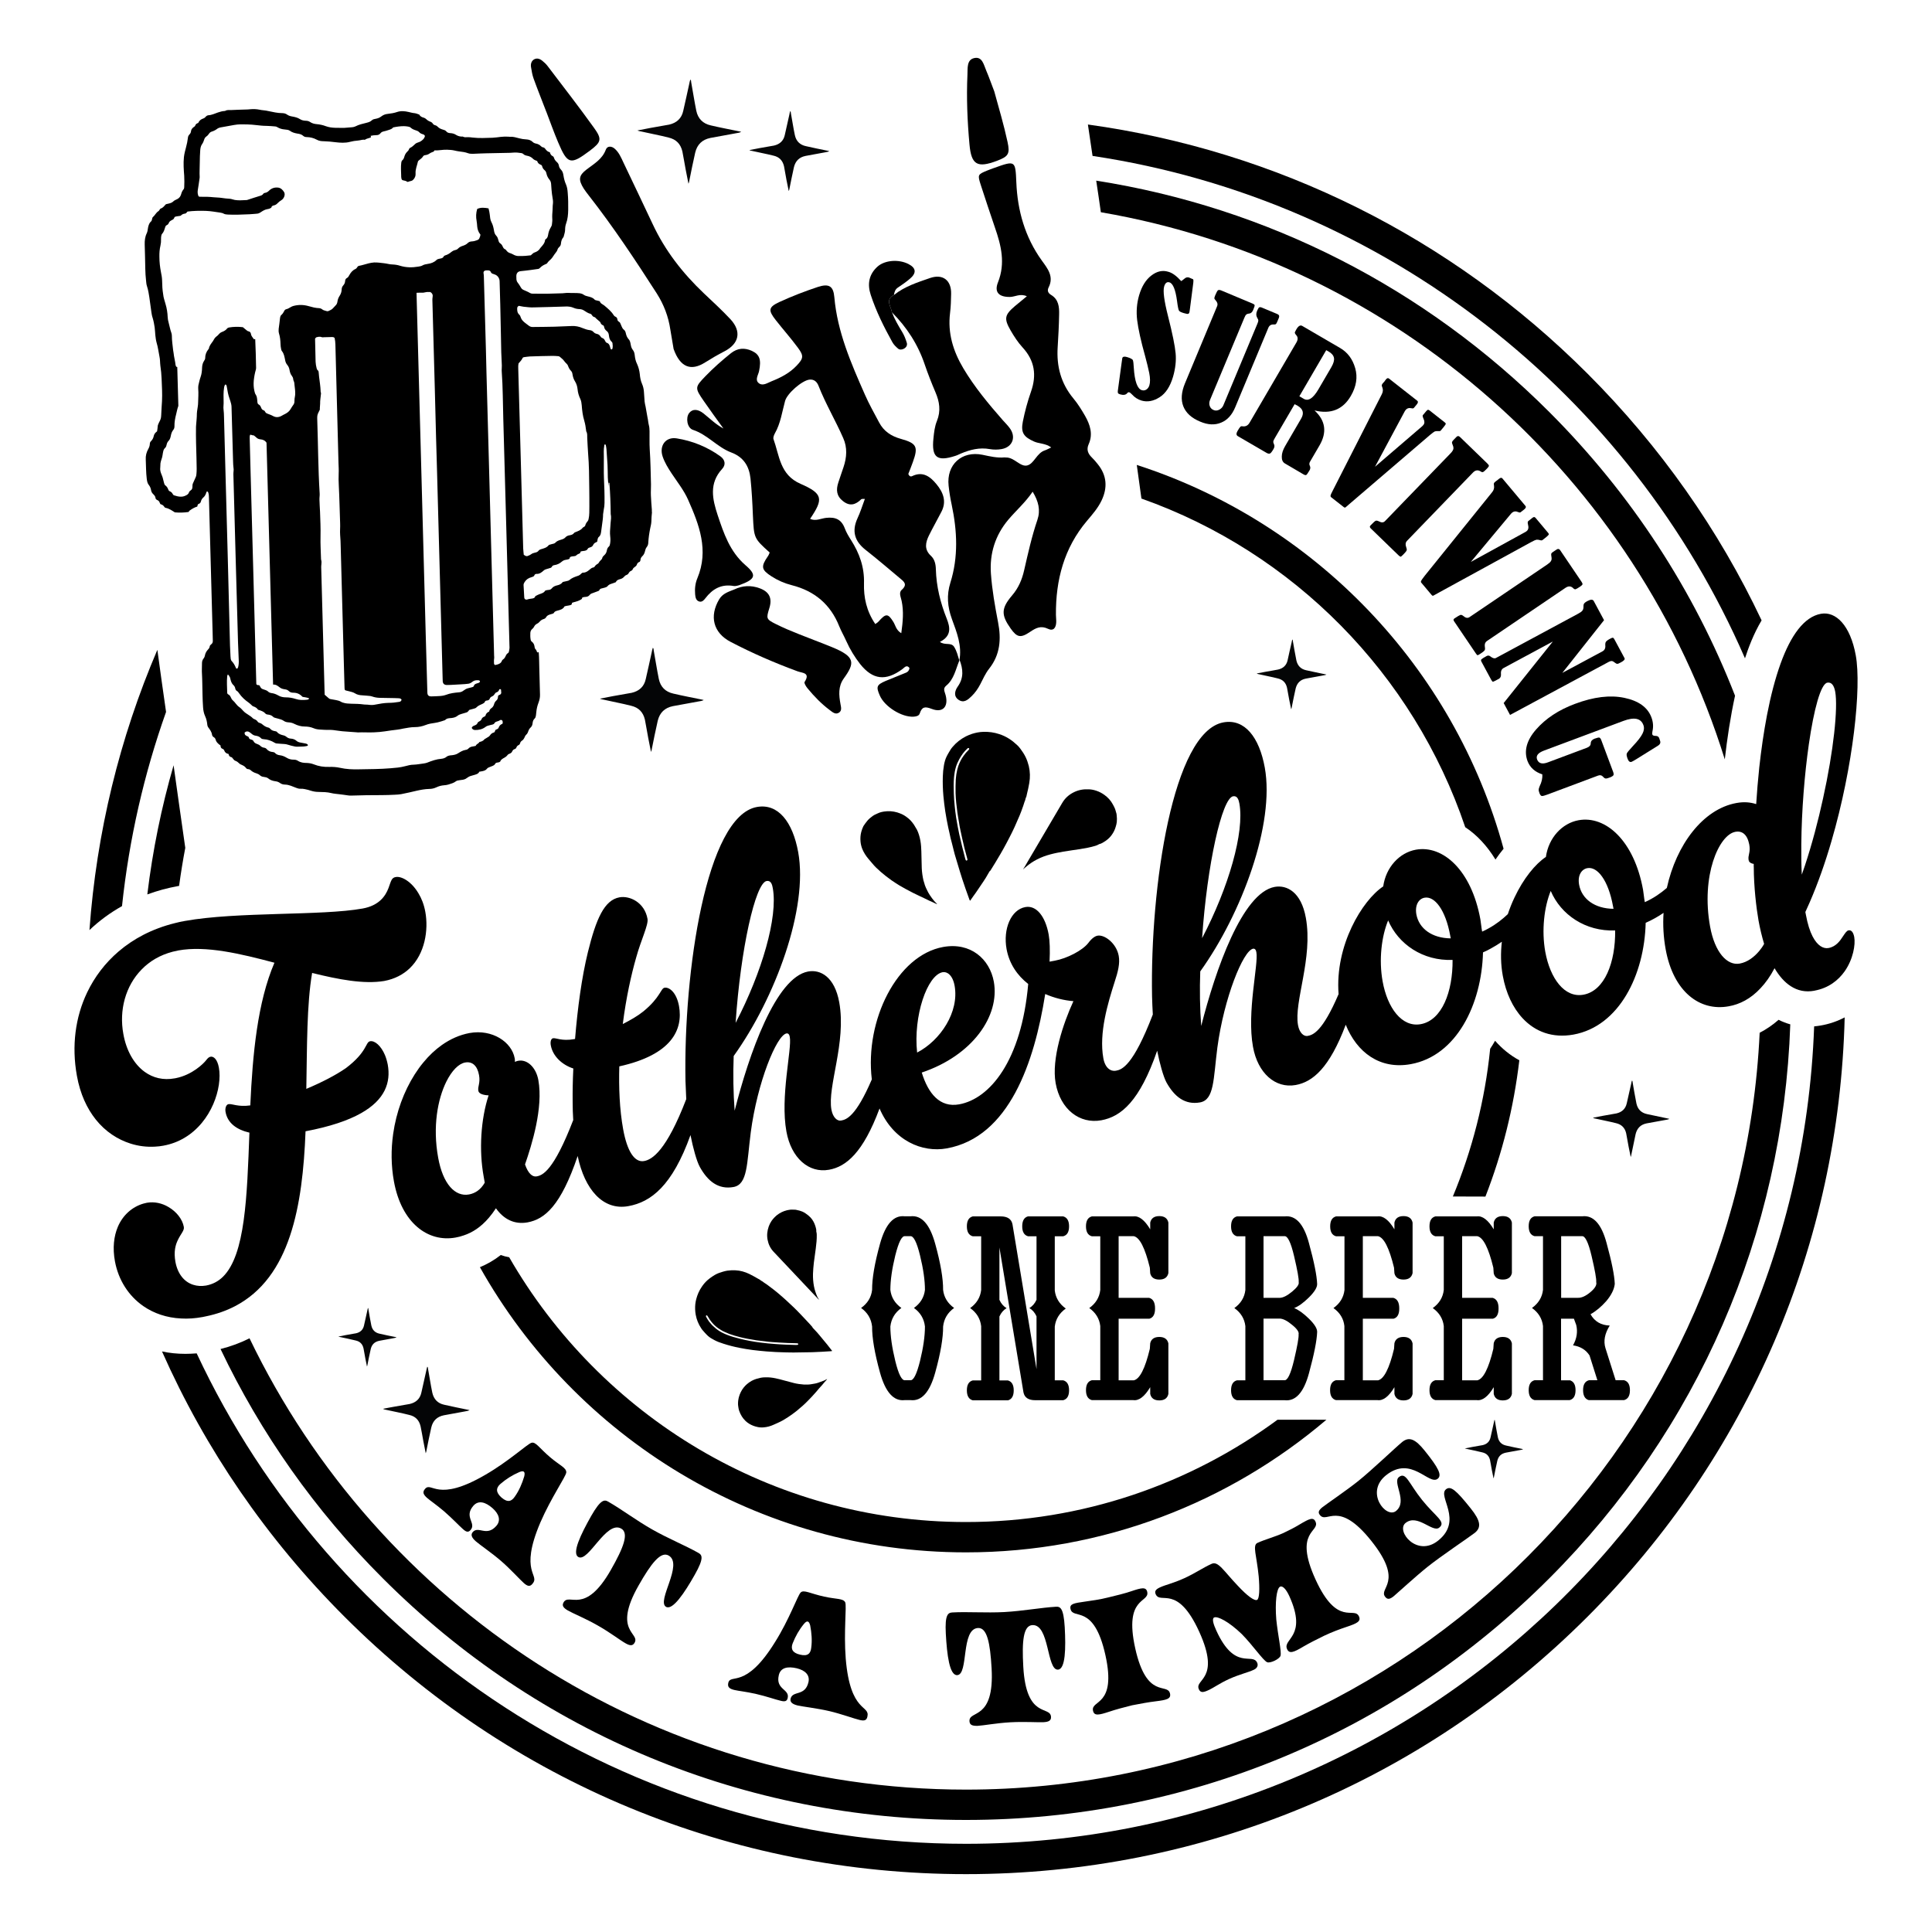 <svg xml:space="preserve" style="enable-background:new 0 0 2000 2000;" viewBox="0 0 2000 2000" y="0px" x="0px" xmlns:xlink="http://www.w3.org/1999/xlink" xmlns="http://www.w3.org/2000/svg" id="katman_1" version="1.1">
<style type="text/css">
	.st0{fill:#040506;}
</style>
<g>
	<g>
		<path d="M1222.8,291c0.4-0.2,1.6-1.1,3.7-2.8c1.3-1.1,2.8-1.4,4.4-0.9c0.4,0.1,1.8,0.7,4.2,1.8c0.4,0.7,0.4,1.9,0.2,3.6l-3.6,27.9
			c-0.2,1.5-0.3,2.3-0.4,2.6c-0.3,1-0.8,1.6-1.4,1.7c-0.6,0.2-2.1-0.1-4.5-0.8c-2.7-0.8-4.3-1.6-4.9-2.5c-0.6-0.9-1.3-4.2-2-9.8
			c-1.6-11.9-4.2-18.4-7.9-19.5c-2.6-0.8-4.5,0.7-5.5,4.4c-1.3,4.6,0,14.7,4,30.4c4.6,18.1,7.2,30.9,7.9,38.6
			c0.7,7.7-0.2,15.8-2.7,24.4c-3,10.1-7.6,17.2-14,21.2c-6.4,4-12.5,5.1-18.5,3.4c-3.8-1.1-7.1-3.2-10-6.4c-1.1-1.2-2.1-2-2.9-2.2
			c-0.7-0.2-1.4,0.1-2.1,1c-1.4,1.7-3.8,2.1-7,1.2c-1.3-0.4-2.1-0.8-2.4-1.3c-0.3-0.5-0.4-1.7-0.1-3.4l3.7-27.3
			c0.5-3.5,0.7-5.4,0.8-5.6c0.4-1.5,2.1-1.9,4.8-1.1c3.8,1.1,5.9,2.3,6.2,3.4c0.4,1.2,0.7,3.8,0.9,7.7c0.9,14.1,3.7,21.8,8.3,23.2
			c1.7,0.5,3.3,0.3,4.8-0.7c1.4-0.9,2.4-2.4,3-4.2c1-3.3,0.9-7.6-0.1-12.8c-1.1-5.2-2.5-11.1-4.3-17.7c-4.4-15.7-7.1-28.1-8.2-37
			c-1.1-8.9-0.4-17.6,2-25.8c2.7-9.3,7-16.2,12.7-20.5c5.7-4.4,11.5-5.7,17.4-3.9C1213.6,282.4,1218,285.7,1222.8,291z"></path>
		<path d="M1264.3,300.7l32.7,13.7c1.1,0.5,1.7,1,1.8,1.6c0.1,0.6-0.4,2.1-1.4,4.6c-1,2.5-2.4,3.8-4.2,4c-1.4,0.1-2.4,0.5-3,1
			c-0.7,0.5-1.4,1.7-2.1,3.5l-35.4,84.7c-1,2.3-1.1,4.5-0.4,6.5c0.7,2,2.1,3.4,4.1,4.2c1.9,0.8,3.8,0.6,5.8-0.4
			c2-1.1,3.4-2.6,4.2-4.5l35.3-84.6c0.6-1.5,0.9-2.5,0.9-3.2c0-0.7-0.4-1.7-1.2-3c-1.2-2-1.2-4.4,0-7.2c0.9-2.1,1.7-3.3,2.3-3.5
			c0.7-0.2,1.4-0.2,2.3,0.2l16.3,6.8c1.8,0.8,2.3,2,1.6,3.9l-1.5,3.6c-0.7,1.6-1.2,2.6-1.6,2.9c-0.4,0.3-1.1,0.5-2.2,0.4
			c-2.7-0.2-4.6,1-5.6,3.4l-34.4,82.5c-3.3,7.8-8.1,13.1-14.5,15.7c-6.4,2.7-13.6,2.4-21.6-1c-9-3.7-14.8-9-17.5-15.8
			c-2.7-6.8-2.1-14.8,1.7-23.9l33.2-79.7c0.9-2.1,0.4-4.1-1.4-6.1c-0.9-1-1.4-1.7-1.4-2.2c0-0.5,0.2-1.5,0.8-2.9
			c1.2-2.9,2.2-4.7,2.8-5.3C1261.4,300,1262.6,300,1264.3,300.7z"></path>
		<path d="M1340.2,418.4l-20.5,35.1c-1,1.6-1.5,2.8-1.6,3.5c-0.1,0.7,0.1,1.6,0.7,2.8c0.8,1.5,0.6,3.2-0.5,5.1
			c-1.6,2.7-2.8,4.3-3.7,4.6c-0.9,0.3-2,0.1-3.3-0.6l-29.9-17.4c-1.7-1-1.8-2.7-0.4-5.2c1.4-2.4,2.3-3.8,2.9-4.4
			c0.5-0.6,1.3-0.8,2.3-0.6c3.2,0.5,5.7-0.8,7.4-3.8l48.4-82.9c1.8-3.1,1.7-5.6-0.1-7.6c-0.9-1-1.4-1.8-1.5-2.4
			c-0.1-0.5,0.4-1.7,1.5-3.5c2.1-3.7,4.2-4.9,6.2-3.7l39.1,22.8c7.8,4.5,13,11.5,15.7,20.9c2.7,9.4,1.2,19-4.6,28.9
			c-8.2,14-20.7,19-37.5,14.9c11.4,10.5,13.1,22.6,5.1,36.3l-9.8,16.8c-0.8,1.4-0.9,2.8-0.2,4.1c0.8,1.6,0.7,3.3-0.4,5
			c-1.6,2.7-2.7,4.3-3.3,4.6s-1.7,0.1-3.1-0.8l-18.9-11.1c-2.3-1.3-3.4-3.7-3.3-7.1c0-3.4,1.2-7,3.4-10.8l16.6-28.5
			c3.3-5.6,2.1-10-3.5-13.3L1340.2,418.4z M1372.9,362.5l-27.8,47.7l4.6,2.7c4.7,2.7,9.7-0.6,15.2-10l13.3-22.8
			c2.3-4,3.2-7.2,2.7-9.7c-0.5-2.5-2.4-4.7-5.5-6.5L1372.9,362.5z"></path>
		<path d="M1423.4,483.2l48.9-42c0.4-0.4,0.8-0.8,1.2-1.3c1.4-1.7,1.3-4,0-6.7c-0.8-1.8-1-3-0.5-3.6c0.2-0.3,0.5-0.6,0.8-0.8l0.8-1
			c1.5-1.9,2.5-3,3.1-3.4c0.6-0.3,1.3-0.2,2.2,0.5l15.9,12.5c0.7,0.6,1,1.1,0.8,1.6c-0.2,0.5-0.9,1.6-2.3,3.3c-1.6,2-2.6,3.2-3,3.6
			c-0.5,0.4-1.1,0.5-1.8,0.4c-2-0.1-3.4,0-4.2,0.3c-0.8,0.4-2.5,1.6-5,3.7l-82.4,70.6l-5,4.3c-0.5,0.4-1.1,0.3-1.9-0.3l-12.9-10.1
			c-0.6-0.4-0.8-1-0.7-1.8c0.1-0.8,1-2.8,2.7-6l50.3-98.8c1.3-2.5,1.5-4.8,0.6-7.1c-0.5-1.2-0.7-2-0.6-2.4s0.4-1.1,1.1-2
			c0.2-0.3,0.5-0.6,0.8-0.8c0.4-0.4,0.8-0.9,1.1-1.3c0.2-0.3,0.4-0.6,0.6-0.9l0.7-0.9c1.1-1.4,2.2-1.7,3.2-0.9l29.3,23
			c1,0.8,0.8,2.1-0.6,3.8c0,0-1,1.2-3,3.6c-0.5,0.5-1.3,0.6-2.5,0.3c-2.6-0.6-4.7,0.1-6.2,2.1c-0.4,0.5-0.7,1.1-1.1,1.8
			L1423.4,483.2z"></path>
		<path d="M1504.7,455.4l3-3.1c1.2-1.2,2.4-1.2,3.7,0.1l28.2,27.3c1.1,1,1.6,1.8,1.7,2.4c0,0.6-0.6,1.6-1.9,2.9
			c-2,2.1-3.4,3.3-4.1,3.6c-0.7,0.3-1.5,0.2-2.4-0.5c-2.9-1.9-5.6-1.5-8.1,1.1l-68.4,70.8c-1.4,1.5-1.7,3.5-0.8,6.1
			c0.6,1.6,0.8,2.8,0.6,3.5c-0.2,0.7-0.8,1.5-1.8,2.6l-2.2,2.3c-1.2,1.3-2,1.8-2.4,1.8c-0.4-0.1-1.1-0.6-2.1-1.5l-28.7-27.8
			c-1.1-1.1-1.2-2-0.4-2.9c2.7-2.8,4.5-4.5,5.3-4.9c0.8-0.4,2-0.3,3.5,0.5c2.7,1.5,4.8,1.4,6.4-0.3l67.6-69.9c1.6-1.6,2.6-3.1,3-4.3
			c0.4-1.2,0.2-2.8-0.6-4.6c-0.6-1.4-0.8-2.3-0.7-2.9C1503.3,457.1,1503.8,456.3,1504.7,455.4z"></path>
		<path d="M1522.6,581.7l56.5-31c0.5-0.3,1-0.6,1.4-1c1.7-1.4,2.1-3.6,1.3-6.6c-0.5-1.9-0.4-3.1,0.2-3.6c0.3-0.2,0.6-0.5,0.9-0.7
			l1-0.8c1.9-1.6,3.1-2.5,3.8-2.7c0.6-0.2,1.3,0.1,2,0.9l13,15.5c0.6,0.7,0.8,1.3,0.5,1.8c-0.3,0.5-1.2,1.4-2.9,2.8
			c-2,1.6-3.2,2.6-3.7,2.9c-0.5,0.3-1.1,0.3-1.9,0.1c-1.9-0.6-3.3-0.7-4.2-0.6c-0.9,0.2-2.8,1-5.7,2.6l-95.2,52.1l-5.8,3.2
			c-0.5,0.3-1.1,0.1-1.8-0.7l-10.6-12.6c-0.5-0.5-0.6-1.2-0.3-1.9c0.3-0.7,1.5-2.5,3.8-5.4l69.6-86.3c1.8-2.1,2.5-4.4,2.1-6.9
			c-0.2-1.3-0.3-2.1-0.1-2.5c0.1-0.4,0.6-1,1.5-1.7c0.3-0.2,0.6-0.5,0.9-0.7c0.5-0.3,0.9-0.7,1.4-1c0.3-0.2,0.5-0.5,0.8-0.7l0.9-0.7
			c1.4-1.1,2.5-1.2,3.3-0.2l23.9,28.5c0.8,1,0.3,2.2-1.4,3.6c0,0-1.3,1-3.7,2.9c-0.6,0.4-1.4,0.3-2.5-0.2c-2.4-1.1-4.6-0.9-6.5,0.8
			c-0.5,0.4-0.9,0.9-1.4,1.5L1522.6,581.7z"></path>
		<path d="M1607.9,571.2l3.6-2.4c1.4-0.9,2.6-0.7,3.6,0.8l22,32.5c0.8,1.2,1.2,2.1,1.1,2.7c-0.1,0.6-0.9,1.4-2.5,2.5
			c-2.4,1.6-4,2.5-4.7,2.7c-0.8,0.1-1.5-0.2-2.2-0.9c-2.4-2.5-5.1-2.7-8.2-0.6l-81.5,55.2c-1.7,1.2-2.4,3.1-2,5.8
			c0.3,1.7,0.2,2.9-0.1,3.5c-0.3,0.6-1.1,1.3-2.3,2.2l-2.6,1.8c-1.5,1-2.4,1.4-2.7,1.2c-0.4-0.1-0.9-0.8-1.7-1.9l-22.4-33.1
			c-0.9-1.3-0.8-2.2,0.2-2.9c3.3-2.2,5.3-3.4,6.2-3.7c0.9-0.3,2,0.1,3.3,1.2c2.3,2,4.4,2.3,6.3,1l80.5-54.5c1.9-1.3,3.2-2.5,3.8-3.6
			c0.7-1.1,0.8-2.6,0.4-4.6c-0.3-1.5-0.3-2.5-0.1-3C1606.1,572.5,1606.8,571.9,1607.9,571.2z"></path>
		<path d="M1607.5,664.1l-50.9,27.4c-2.1,1.1-3.1,3.2-2.8,6.2c0.2,2.5-0.6,4.2-2.3,5.1c-3.5,1.9-5.5,2.9-6,2.9c-0.5,0-1-0.6-1.7-1.8
			l-10.3-19.1c-0.5-1-0.5-1.8,0.2-2.4c0.6-0.6,2.4-1.7,5.3-3.3c1.3-0.7,2.6-0.6,3.8,0.4c2.4,1.9,4.3,2.4,5.7,1.7l85.2-45.9
			c2.1-1.1,3.5-2.1,4.3-3.1c0.8-0.9,1.2-2.2,1.2-3.9c-0.1-1.5,0.1-2.6,0.6-3.4c0.5-0.8,1.6-1.7,3.5-2.7c3.4-1.8,5.5-1.8,6.5-0.1
			l10.7,19.9l-43.2,54.6l41.5-22.3c2.3-1.2,3.3-3.3,3-6.2c-0.1-1.7,0.1-3,0.7-3.8c0.6-0.8,2-1.9,4.3-3.1c1.4-0.8,2.4-1.1,2.9-1
			c0.5,0.1,0.9,0.6,1.4,1.4l10.7,19.9c0.4,1.2-0.8,2.6-3.9,4.2c-1.8,1-3,1.5-3.6,1.5c-0.6,0-1.3-0.2-2-0.8c-1.6-1.3-2.8-2-3.7-2.1
			c-0.9-0.1-1.8,0.2-2.9,0.7l-102.5,55.1l-6.6-12.3L1607.5,664.1z"></path>
		<path d="M1596.6,801.6c-7.6-2.4-12.7-7-15.3-13.7c-3.9-10.5-1-21.5,8.9-32.8c9.9-11.3,23.3-20.2,40.3-26.5
			c19.2-7.2,36.2-9.3,51-6.2c14.8,3.1,24.1,9.8,28,20.1c1.9,5,2.2,9.8,1.1,14.6c-0.3,1.5-0.3,2.6-0.1,3.3c0.3,0.9,1.5,1.4,3.5,1.4
			c1.8,0,3,0.8,3.6,2.3l0.3,0.9l0.8,2.5c0.4,1.7-0.4,3.2-2.3,4.4l-22.5,14c-2.3,1.4-3.9,2.3-4.8,2.7c-1.8,0.7-3.2-0.4-4.2-3.1
			c-1-2.7-1.3-4.5-0.8-5.6c0.5-1.1,2.6-3.6,6.3-7.6c5.1-5.4,8.4-9.7,10-13c1.6-3.2,1.8-6.2,0.8-8.8c-2.6-7-9.5-8.4-20.7-4.2
			l-82.4,30.8c-6,2.3-8.3,5.3-6.9,9.1c1.6,4.2,5.4,5.2,11.4,2.9l40.1-15c2.6-1,4-2.5,4-4.6c0.1-2.3,1.4-3.8,3.9-4.8
			c2.7-1,4.5-1.4,5.2-1.1c0.7,0.3,1.4,1.3,2,3l12.1,32.4c0.6,1.6,0.7,2.8,0.3,3.5c-0.4,0.7-1.6,1.5-3.6,2.3
			c-2.1,0.8-3.6,1.2-4.4,1.1c-0.8-0.1-1.7-0.6-2.7-1.8c-1.4-1.6-3.1-2-5.2-1.2l-52.1,19.5c-3.1,1.2-5.1,1.7-6.1,1.6
			c-0.9-0.1-1.7-1-2.4-2.8c-0.6-1.6-0.9-2.8-0.9-3.5c0-0.8,0.3-2,1-3.7C1596,809.6,1596.9,805.4,1596.6,801.6z"></path>
	</g>
	<g>
		<path d="M489.4,1586c6-6.8,14.2,5.2,24.4-6.4c5-5.7,2.7-12.5-4-18.4c-7.2-6.3-14.5-8.5-19.8-2.4c-10.1,11.6,3.4,17.9-2.9,25.1
			c-2.4,2.7-4.5,2.1-8.1-1.2c-4.1-3.6-10-10.1-19.4-18.3c-8.3-7-13.8-10.6-17.3-13.6c-4-3.5-5.3-6.1-2.3-9.5
			c7-8.1,12.1,14.8,62.6-14.7c24.2-14,43.2-31.7,47.5-33c4.4-1.5,8.2,5.5,19.6,15.1c9.8,8.3,16.8,10.8,16.5,15.6
			c-0.5,4.4-15.6,25.9-26.8,51.7c-22.5,52.6,0.3,53.8-8.3,63.7c-2.6,3-5,2.4-8.7-0.8c-4.1-3.6-14.1-14.7-23.6-22.9
			c-9.3-8.1-22.1-16.8-26.2-20.4C488.5,1592,486.9,1588.9,489.4,1586z M533,1549.2c4.3-6.1,7.4-13.2,9.7-20.9c1.2-5-0.6-6.3-5.1-4.4
			c-7.2,3.1-13.6,7.1-19.6,12.3c-4.7,4.1-4.9,8.7,1.2,14.1C525.7,1555.9,529.7,1554.1,533,1549.2z"></path>
		<path d="M583.4,1658.8c5.9-10.4,21.9,13.9,49-33.7c13.1-23,18.9-38,10.7-42.7c-15.6-8.9-34,35.3-44.4,29.4
			c-6.9-3.9,2.5-23.4,13.3-42.5c10-17.5,13.8-17,17.6-14.8c13.4,7.6,28.7,19.2,45.4,28.7c16.9,9.6,34.5,16.7,47.9,24.3
			c3.9,2.2,6.2,5.2-3.7,22.7c-10.8,19.1-22.9,37-29.7,33.2c-10.2-5.8,18.3-44.2,2.7-53.1c-8.2-4.7-18.1,8-31.2,31.1
			c-27.1,47.6,1.9,48.8-4.1,59.2c-1.9,3.3-4.7,3.2-9.4,0.5c-5.4-3-16.1-11.3-28.9-18.5c-12.6-7.2-25.3-12.3-30.7-15.4
			C583.1,1664.4,581.5,1662.1,583.4,1658.8z"></path>
		<path d="M818.4,1758.5c2.1-8.8,15-2.1,18.5-17.1c1.7-7.4-3.4-12.3-12.1-14.4c-9.4-2.2-16.8-0.8-18.6,7.2
			c-3.5,15,11.4,14.2,9.2,23.6c-0.8,3.5-3,4-7.7,2.7c-5.3-1.2-13.5-4.3-25.7-7.1c-10.6-2.3-17.2-2.9-21.6-3.9
			c-5.1-1.2-7.5-2.9-6.5-7.3c2.4-10.4,17.6,7.5,48.4-42.3c14.9-23.7,23.4-48.2,26.5-51.3c3.2-3.3,9.8,1,24.3,4.2
			c12.6,2.8,19.9,1.7,21.9,6c1.6,4.1-1.7,30.1,0.5,58.2c4.7,57,25.4,47.5,22.4,60.2c-0.9,3.9-3.3,4.4-8,3.3
			c-5.3-1.2-19.4-6.4-31.5-9.2c-12-2.8-27.4-4.6-32.7-5.8C820.5,1764.2,817.6,1762.2,818.4,1758.5z M839.8,1705.6
			c1-7.4,0.4-15.2-1.1-23c-1.3-4.9-3.4-5.3-6.5-1.5c-5,6.1-8.7,12.7-11.6,20c-2.3,5.8-0.3,10,7.7,11.8
			C836.5,1714.9,839.2,1711.4,839.8,1705.6z"></path>
		<path d="M1003.6,1781.8c-0.7-11.9,26-0.2,22.9-54.8c-1.5-26.4-4.7-42.2-14.1-41.7c-17.9,1-9.5,48.1-21.5,48.8
			c-8,0.4-10.6-21-11.8-42.9c-1.1-20.1,2.4-21.7,6.8-22c15.4-0.9,34.5,0.6,53.7-0.4c19.4-1.1,38.1-4.6,53.4-5.5
			c4.5-0.3,8,1,9.2,21.1c1.2,21.9,0.8,43.5-7,44c-11.8,0.7-8.6-47.1-26.5-46.1c-9.4,0.5-10.9,16.6-9.4,43c3,54.7,28,40,28.7,52
			c0.2,3.8-2.3,5.2-7.7,5.5c-6.2,0.3-19.7-0.7-34.3,0.1c-14.5,0.8-28,3.4-34.1,3.7C1006.4,1786.7,1003.8,1785.6,1003.6,1781.8z"></path>
		<path d="M1131.5,1771c-2.6-11.7,24.7-4.2,12.8-57.7c-12-54-33.5-36-36.1-47.7c-1.2-5.3,3.5-6,14.8-7.6c6.8-1,15.5-2.1,24.1-4.3
			c8.8-2.1,17.3-4.2,23.8-6.4c10.9-3.7,15.5-4.7,16.7,0.6c2.6,11.7-24.4,4.5-12.4,58.5c11.9,53.5,33.4,35.1,36,46.8
			c1.2,5.5-3.6,6.6-14.9,8c-6.9,0.8-15.6,2.4-24.3,4.1c-8.5,2.1-17.1,4.4-23.6,6.6C1137.5,1775.5,1132.7,1776.5,1131.5,1771z"></path>
		<path d="M1272.6,1738c-10.6,4.8-15.3,8.8-22.4,12c-5.1,2.3-7.6,2.1-9.1-1.2c-5-10.9,23.1-9.7,0.3-59.7c-22.7-49.8-40-27.8-45-38.7
			c-1.4-3.1-0.1-5.1,4.5-7.2c6.1-2.8,13.1-4,25-9.4c12-5.5,19-10.7,28.3-14.9c6.9-3.2,12.2,7,27.3,22.8c9.4,10.1,17,15.8,19.8,14.5
			c2.5-1.1,2.8-11.7,1.7-24.3c-2.1-21.7-6.7-32.2-1.3-34.7c7.4-3.4,18.1-6.3,26.8-10.2c7.8-3.8,11.2-5.5,16.9-8.9
			c10-6,14.2-7.9,16.4-2.9c5,10.9-23,9.5,0,59.8c22.7,49.8,40,27.4,45,38.3c2.3,5.1-1.9,7.2-13,10.9c-6.6,2.2-14.8,5.2-22.8,9
			c-8,3.9-15.9,7.9-21.7,11.3c-10,6-14.6,7.8-16.9,2.7c-5-10.9,21.5-12.6,2.3-54.9c-3.1-6.8-6.8-11-9.5-9.8
			c-3.8,1.7-5.4,16.6-4,33.9c1.7,16.8,5.6,33.3,4.4,37.6c-1,3.5-10.8,8.1-13.9,6.7c-4.2-1.9-14.7-17.4-26.2-29.1
			c-13.5-13-25.1-18.8-28.6-17.2c-2.5,1.1-0.9,6.8,2.2,13.5c19.3,42.4,37.3,22.4,42.3,33.3c1.5,3.3-0.5,6-3.4,7.3
			C1291.9,1731.4,1283.2,1733.2,1272.6,1738z"></path>
		<path d="M1477.4,1622.3c-12,9.6-30.9,27-34.5,30c-4.2,3.4-6.6,3.7-8.9,0.8c-7.5-9.3,20.3-14.6-14.6-58.2
			c-34.2-42.8-45.6-17.2-53-26.5c-2.2-2.7-1.5-4.8,2.4-8c4-3.2,25.2-17.6,37.2-27.2c14-11.2,39.4-35.5,45.6-40.5
			c7.1-5.7,13.5-3.1,23.2,9c14.3,17.8,18.2,25.4,13.5,29.1c-9.1,7.2-27.3-24.6-53.5-3.6c-22.1,17.7,0.1,45.2,10.3,37
			c12.5-10-3.9-29.6,3-35.1c7.4-5.9,10.1,6.3,24,23.6c13.9,17.4,25.3,22.7,17.8,28.7c-6.9,5.6-22.5-14.8-34.9-4.8
			c-10.2,8.2,11.8,35.9,33.8,18.2c26.2-21-1-45.9,8.1-53.1c4.8-3.9,10.5,0.9,25.5,19.7c10.2,12.7,11.4,19.7,4.3,25.4
			C1521.1,1591.2,1491.4,1611,1477.4,1622.3z"></path>
	</g>
	<path d="M171.9,737c-22.7,63.9-38.2,131.2-45.6,201c-12.3,6.9-23.6,15.2-33.7,24.8c7.3-101,31.2-198.8,70.3-290.1
		C165.8,694.1,168.8,715.6,171.9,737z"></path>
	<path d="M1643.4,386.8c75.4,75.4,136,161.8,180.2,255.4c-8.5,14.3-13.9,29.1-17.2,39.3c-118.5-273-371.8-474.5-675.4-520.1
		c-1.6-10.8-3.2-21.7-4.8-32.5C1321.4,155.9,1501.7,245.1,1643.4,386.8z"></path>
	<path d="M1909.6,1053.2c-5.8,234.4-99.8,454-266.2,620.4c-171.9,171.9-400.3,266.5-643.4,266.5c-243,0-471.5-94.7-643.4-266.5
		c-80.6-80.6-144.1-173.5-188.9-274.6c7.8,1.7,15.9,2.5,24.2,2.5c0,0,0,0,0,0c3.8,0,7.7-0.2,11.7-0.5
		c140.1,299.6,444.4,507.7,796.4,507.7c473.6,0,860.9-376.7,878-846.2c2.3-0.2,4.5-0.5,6.8-0.9
		C1893.6,1060.1,1902,1057.2,1909.6,1053.2z"></path>
	<path d="M191.8,877.7c-2.5,13.1-4.6,26.2-6.4,39.4c-0.3,0-0.5,0.1-0.8,0.1c-11.1,2-21.9,4.9-32.1,8.7
		c5.5-45.5,14.6-90.2,27.2-133.7C183.7,820.8,187.7,849.3,191.8,877.7z"></path>
	<path d="M1603.8,426.5c85,85,149.9,184.9,192.3,293.7c-4.8,22-8.2,44.7-10.6,65.9c-90.8-291.5-339.7-513.8-645.9-566.4
		c-1.6-10.9-3.1-21.8-4.8-32.7C1311.6,214.8,1474.7,297.4,1603.8,426.5z"></path>
	<path d="M1853.3,1060.4c-7.5,216.7-95.4,419.5-249.6,573.6C1442.5,1795.3,1228.1,1884,1000,1884c-228.1,0-442.5-88.8-603.7-250.1
		c-70.2-70.1-126.6-150.4-168-237.4c10.7-2.7,20.7-6.4,30-11.1c132.8,276.1,415.3,467.2,741.7,467.2c440.5,0,801.2-348,821.6-783.5
		c6.4-3.3,13.1-7.7,19.6-13.4C1845.3,1057.8,1849.4,1059.3,1853.3,1060.4z"></path>
	<path d="M1556.5,878.6C1556.5,878.6,1556.5,878.6,1556.5,878.6c-2.9,3.5-5.7,7.3-8.4,11.2c-8.6-14.1-19.2-25.5-31.3-33.5
		c-53.5-158.4-177.8-284.5-335.2-340.2c-1.6-11.6-3.2-23.2-4.8-34.8C1361.1,540.8,1505.2,690.7,1556.5,878.6z"></path>
	<path d="M1537.7,1238.7c17.4-44.6,29.3-91.9,35.1-141.1c-9.4-5.1-17.8-11.9-25.1-20.2c-1.6,2.8-3.3,5.6-5.1,8.3c0,0,0,0,0,0.1
		c-5.4,53.6-18.7,104.9-38.6,152.8C1515.2,1238.6,1526.4,1238.6,1537.7,1238.7z"></path>
	<path d="M1335.8,1469.7c-4.4,0-8.9,0-13.3,0c-90.4,66.5-201.9,105.9-322.5,105.9c-202,0-378.7-110.4-472.9-274.1
		c-3-0.5-5.9-1.3-8.7-2.3c-6.7,5.2-13.9,9.4-21.6,12.6c98.9,176,287.4,295.2,503.2,295.2c142.2,0,272.4-51.7,373.1-137.3
		C1360.7,1469.6,1348.3,1469.7,1335.8,1469.7z"></path>
	<g>
		<g>
			<path d="M993.2,683.6L993.2,683.6c-0.1,0.1-0.1,0.1-0.1,0.2c0,0,0,0.1,0,0.1l0.2-0.7C993.3,683.3,993.2,683.5,993.2,683.6z
				 M993.1,683.8c-1.5-4.8-2.6-9.8-5.4-14.2c-3.2-5-9.4-1.2-14.7-5.1c12.1-6.2,10.7-14.9,7-24.2c-6.5-16.3-10.7-33.2-11.2-50.9
				c-0.1-5.2-1.2-10.5-5.2-14.1c-7.1-6.6-5.5-13.8-1.9-21.1c4.1-8.3,8.7-16.3,12.9-24.5c5.5-10.7,1.8-20-5.1-28.4
				c-6.5-7.9-14.1-13.8-25.3-8.4c-1.4,0.7-3,0.2-3.9-2.3c1.4-3.7,3.2-8,4.7-12.3c5.7-15.8,4.1-19.4-12.5-24
				c-10-2.8-17.7-7.9-22.5-17.1c-5-9.5-10.4-18.9-14.7-28.8c-14.3-32.4-28.5-64.9-31.6-100.8c-1-11.3-5.4-14.3-16.9-10.6
				c-13.6,4.5-27.1,9.7-40.1,15.7c-11.3,5.3-11.6,8.5-3.7,18.6c7.6,9.7,15.8,18.9,23.1,28.8c6.2,8.4,5.6,11-1.5,18.5
				c-7.2,7.6-16.3,12.3-25.9,16.1c-4.2,1.7-9,5.1-13,2.1c-4.6-3.4-0.8-8.4,0.1-12.7c2.4-11.8,0.6-17.1-7.5-20.9
				c-7.6-3.4-14.7-3-21.6,2.4c-9.2,7.4-18.1,15.2-26.3,23.7c-11.2,11.6-11.3,12.1-1.8,25.9c6.6,9.6,13.5,19,20.3,28.4
				c-8-4.3-14-10.3-20.6-15.6c-6.2-4.9-11.6-4.7-14.9-0.4c-3.7,4.8-2.2,15.4,4,17.4c15.1,5,25.2,18,39.6,23.4
				c12.8,4.8,18.5,14.2,19.9,26.8c1.3,12.7,2,25.6,2.5,38.4c1.1,23.6,1,23.6,17.4,38.4c-0.6,1.3-1.1,2.8-2,4
				c-7.3,10.6-6.7,13.8,3.8,20.6c6.5,4.2,13.6,7.3,21.1,9.2c23.6,6,40.1,19.9,49.1,42.6c2.1,5.2,5,10.1,7.3,15.3
				c3.8,8.5,8.6,16.4,14.3,23.7c13.1,16.4,26.5,17.9,43.7,5.3c2.1-1.5,4.4-5.1,7.4-1.2c-0.3,2.5-1.6,4-3.5,4.8
				c-7.1,3-14.3,5.7-21.4,8.7c-9.2,4-9.8,5.9-5.8,15.1c5,11.5,22.7,22.5,34.9,21.8c2.7-0.2,5.5-0.7,6.4-3.3
				c2.3-6.9,5.2-7.5,12.3-4.8c11.4,4.5,17.7-2.1,14.5-14.2c-0.9-3.6-3.1-6.7,0.5-9.7C987.6,703.2,989.3,692.9,993.1,683.8z
				 M933.4,622.2c2.2,10.6,1.3,21.2-0.4,33.3c-5.5-3.3-6-8.2-8.2-11.7c-5.6-9-7.8-9-15.5-0.2c-0.6,0.7-1.5,1.2-3.2,2.4
				c-9.2-13.5-12.1-27.7-11.7-42.1c0.5-16.8-4.7-31.1-13.4-44.8c-2.5-3.9-4.9-7.9-6.5-12.2c-3.5-9.3-9.8-11.9-19.4-10.8
				c-5.3,0.6-10.8,3.7-16.5,1c14-20.6,13.4-26.1-10-36.3c-21.3-9.3-21.7-29.1-27.9-46.3c-0.5-1.6,0.5-4.1,1.4-5.8
				c6-10.5,7.5-22.3,10.6-33.6c2.1-7.8,17.4-21.1,25.1-22.1c5-0.6,7.9,2.3,9.5,6.3c7.3,18.7,17.6,35.9,25.6,54.2
				c4.4,9.8,3.7,20,0.3,30.1c-1.8,5.4-3.7,10.7-5.4,16c-2.4,7.4-2,13.8,4.9,19.2c7.3,5.7,13.1,3.6,18.9-2c0.5-0.5,1.8-0.2,3.7-0.3
				c-2.6,7-4.7,13.8-7.7,20.2c-6,13.2-2.9,23.6,8.4,32.5c12.1,9.5,23.8,19.5,35.6,29.4c4.1,3.4,8.2,6.3,1.9,12
				C930.1,613.4,932.6,618.2,933.4,622.2z"></path>
			<path d="M993.1,683.9c3-15.4-2.7-29.4-7.7-43.1c-4.6-12.7-5.6-24.7-1.6-37.5c8.4-26.7,7.1-53.7,1.4-80.7
				c-1.4-6.5-2.5-13.1-3.2-19.8c-2.4-21.8,13.6-36.4,35.1-32c7.6,1.6,15,3.4,22.8,2.7c0.5,0,1,0.1,1.5,0.1
				c8.7-0.2,14.8,10.1,22.1,8.2c7.1-1.9,9.7-12.9,18.2-15.6c1.9-0.6,3.6-1.7,6.5-3c-5.8-4.4-12.4-3.7-17.9-6.2
				c-10.5-4.7-13.7-9.1-11.5-20.4c2.1-10.5,4.9-21,8.5-31.2c6-17.1,3.8-32.1-8.7-45.7c-4.8-5.2-8.8-11.4-12.4-17.6
				c-7.1-12.3-6.2-16.1,4.3-25.1c3.8-3.2,7.6-6.3,12.5-10.3c-7.1-3.2-12.3,0.7-17.6,0.7c-11.2,0.1-16.4-4.8-12.3-15.1
				c7.9-19.9,3.3-38.2-3.2-56.9c-5-14.6-9.8-29.2-14.6-43.9c-3.4-10.6-3.2-10.9,6.5-14.9c2.4-1,4.8-1.8,7.2-2.7
				c22.3-8,22.1-7.7,23.1,14.9c1.2,29.3,9,56.7,26.3,80.8c6,8.3,12.9,16.6,7.1,28c-1.7,3.4-0.4,5.9,2.6,7.7
				c7.8,4.7,8.5,12.4,8.3,20.3c-0.2,11.3-0.8,22.6-1.5,33.8c-1.3,19.8,3.4,37.6,16.3,53.1c4.6,5.5,8.4,11.7,12,17.9
				c5.2,9.2,8.5,18.9,3.8,29.4c-2.5,5.6-0.8,9.8,3.3,13.8c2.2,2.1,4.2,4.5,6.1,6.9c9.4,11.6,10.3,24.2,4,37.5
				c-3.8,8-9.6,14.6-15.2,21.2c-23.7,28.1-32.4,61.2-32.1,97.2c0,2.6,0.4,5.1,0.3,7.7c-0.2,5.7-2.9,9.6-8.6,6.8
				c-7.3-3.5-12.4-0.9-18.3,3.1c-10,6.8-13.7,5.9-20.3-3.4c-9.9-14-9.9-20.8,1.5-34.2c6.6-7.7,10.3-16.4,12.5-26.1
				c4-17.5,7.9-35.1,13.7-52.1c3.4-10.1,1.2-19.1-4.9-29.2c-7.6,11.2-17.2,19.5-25.3,29.1c-13.4,16-19.4,34.8-17.9,55.8
				c1.2,16.9,4.2,33.6,7.4,50.3c3.4,17.4,2.2,33.6-9.3,48.1c-3.8,4.8-6.3,10.6-9.1,16c-2.4,4.6-5.3,8.8-9,12.4
				c-3.8,3.7-8,7.4-13.4,3.8c-5.5-3.7-4-9.4-1-13.7c6.5-9.1,5.6-18.2,1.9-27.8L993.1,683.9z"></path>
			<path d="M697.3,361.2c-0.9-5.1-2.2-12.6-3.4-20.2c-2-13.4-6.7-25.7-14-37.2c-22.2-34.6-44.9-68.8-70.2-101.2
				c-1.9-2.4-3.8-4.9-5.5-7.5c-5.6-9-5.2-13.4,3.1-19.7c7.7-5.9,16.2-10.6,19.9-20.6c1.5-3.9,5.9-3.7,9.1-0.9
				c4.4,3.8,6.6,9.1,9,14.2c10.1,21.3,20.4,42.6,30.4,64c12.8,27.4,31,50.7,52.8,71.4c9.3,8.8,18.8,17.5,27.6,26.9
				c11.8,12.7,9.1,25.4-6.2,33.3c-6.8,3.5-13.5,7.4-20,11.5C715.4,384.4,704.1,380.4,697.3,361.2z"></path>
			<path d="M925.4,305.4c11-8.9,24.4-13.1,37.4-17.6c13.3-4.6,22.1,2.5,21.8,16.3c-0.1,6.7-0.3,13.4-1.1,19.9
				c-2.6,20.8,3.2,39.5,13.7,57.2c11.6,19.5,26,36.8,40.9,53.8c2.4,2.7,5,5.2,7.1,8.1c7,9.3,3,19.8-8.4,21.8c-4,0.7-8.3,0.7-12.2,0
				c-10.6-1.9-20.3,0.6-29.9,4.6c-1.9,0.8-3.7,1.8-5.7,2.4c-19,6.2-24.8,1.7-22.7-18.1c0.6-6.1,1.3-12.4,3.6-18
				c4.2-10.4,2.7-19.9-1.5-29.7c-4-9.4-7.8-19-11.1-28.7c-7-20.8-18.6-38.7-34-54.1C922.4,317.1,916,310.3,925.4,305.4z"></path>
			<path d="M760.4,610.1c8-3.9,17-4.5,26.1-1.1c10,3.7,13.1,10.4,9.9,20.6c-3.3,10.7-3.3,11.4,6.7,16.4c7.8,3.9,15.9,7.3,24,10.5
				c11.4,4.6,23,8.8,34.4,13.5c24,9.9,23.6,16.2,12,32.3c-6,8.3-5.1,17.4-3.4,26.7c0.5,2.9,1.6,6.5-1.4,8.6
				c-3.7,2.6-6.9-0.4-9.6-2.4c-8.7-6.5-16.2-14.2-23.1-22.6c-1.6-1.9-3.8-5.5-3.1-6.6c6.3-9.8-2.3-9.2-7.4-11.1
				c-23.6-8.7-46.7-18.7-69.1-30.4c-18.1-9.4-22.3-26.6-11.9-44.1C748.1,614.4,753.8,612.7,760.4,610.1z"></path>
			<path d="M765.2,605.8c-0.8,0.1-3.4,1.2-5.8,0.8c-12.6-2.2-21.8,3-29.2,12.7c-1.5,2-3.5,4.2-6.3,3.4c-3.5-1-4-4.4-4.3-7.5
				c-0.5-5.7,0.1-11.4,2.3-16.6c12.1-28.9,1.9-55.4-9.6-81.3c-4.3-9.7-11.2-18.4-17.1-27.3c-3.7-5.6-7.2-11.3-9.3-17.6
				c-3.6-11.1,3.2-20.4,14.6-18.6c16.3,2.6,31.6,8.8,45.1,18.5c5.1,3.6,6,8.8,1.9,13.2c-13.7,14.9-10,31.3-4.6,47.7
				c6.3,18.9,12.6,37.7,28.6,51.7C783.8,595.4,782.3,599.6,765.2,605.8z"></path>
			<path d="M1029.3,94.7c4.8,17.4,9.9,34.7,13.7,52.2c2.7,12.4,0.9,15.1-11,19.6c-20.3,7.6-26.5,4.2-28.4-17
				c-2.2-24-3.2-48.2-2.1-72.4c0.3-6.4-0.9-15.3,7.1-17c8.4-1.8,9.8,7.2,12.4,13.1C1024,80.2,1026.5,87.5,1029.3,94.7z"></path>
			<path d="M565.6,115.9c-4.4-11.5-9-22.9-13.2-34.5c-1.4-3.8-2-7.9-2.7-12c-0.5-3.2,0.4-6.4,3.3-8c3-1.6,6-0.5,8.5,1.6
				c2,1.6,3.9,3.4,5.4,5.4c16.1,21.2,32.5,42.3,48,63.9c8.6,11.9,7.5,14.8-4.3,23.7c-20,15-23.1,14.3-32.8-8.6
				c-4.4-10.4-8.2-21-12.2-31.6C565.7,115.9,565.7,115.9,565.6,115.9z"></path>
			<path d="M925.4,305.4c-9.4,4.9-3,11.7-2.1,17.8c2.7,7.2,6.6,13.8,10.6,20.4c2.1,3.4,3.6,7.3,4.8,11.2c0.8,2.6-0.5,4.9-3.2,6.3
				c-2,1-4.3,1.1-5.8-0.2c-2.3-1.9-4.6-4.2-6-6.8c-8.7-15.7-16.7-31.7-22.3-48.8c-3.7-11.1-2-21.3,7.1-29.4
				c7.6-6.7,21.9-7.7,31.9-2.6c8,4.1,8.6,9.3,1.5,15.3c-3.9,3.3-8.1,6.2-12.4,9.1C926.7,299.5,925.9,302.3,925.4,305.4z"></path>
		</g>
		<g>
			<path d="M674.8,527.8c-0.4-5-0.8-10-1-15.1c-0.2-3.8,0.2-7.5,0.1-11.3c-0.3-12.1-0.5-24.2-1.3-36.3c-0.4-6.2-0.1-12.5-0.2-18.7
				c0-2.3-0.2-4.4-0.8-6.7c-0.6-2.4-0.7-5-1.3-7.5c-0.8-3.7-1.2-7.5-2-11.3c-0.4-1.7-0.8-3.4-1-5.2c-0.3-3.3-0.5-6.6-0.7-10
				c-0.2-2.9-0.8-5.7-2-8.4c-1.4-3.2-2-6.6-2.3-10.1c-0.4-3.6-1.3-7.1-2.8-10.4c-1.4-2.8-2.1-5.8-2.4-8.9c-0.2-1.9-0.6-3.8-1.8-5.4
				c-1.3-1.6-2-3.4-2.3-5.4c-0.4-2.1-0.7-4.4-2.2-5.9c-1.6-1.8-2.4-3.7-2.9-6c-0.3-1.6-0.9-3.1-2.3-4.1c-1-0.8-1.5-1.9-2-3
				c-0.4-1-0.9-2.1-1.3-3.1c-0.3-0.9-0.8-1.5-1.6-2c-1.1-0.5-1.5-1.4-1.6-2.5c-0.2-1.2-0.7-2.1-1.9-2.6c-0.8-0.3-1.5-0.9-1.9-1.6
				c-2.5-4.1-6.2-7-9.7-10c-1.7-1.4-4.1-2-4.7-4.5c-1.2-0.3-2.3-0.5-3.3-0.8c-0.8-0.2-1.6-0.3-2.1-0.9c-1.9-2.1-4.5-2.7-7-3.3
				c-1.5-0.3-3-0.8-4.3-1.7c-1.1-0.8-2.5-1.3-3.9-1.5c-4-0.5-7.9-0.1-11.9-0.4c-2-0.1-4.1,0.3-6.1,0.4c-9.6,0.4-19.1,0.6-28.7,0.4
				c-1.7,0-3.5,0.2-5-0.7c-2.1-1.3-4.3-2.1-6.5-3.1c-1.4-0.6-2.3-1.5-3-2.8c-0.9-1.7-2.1-3.4-3.3-5c-0.7-0.9-1.1-2-1.2-3.1
				c-0.1-1.1-0.1-2.3-0.1-3.4c0-3,1.5-4.9,4.5-5.2c3.4-0.3,6.9-0.8,10.3-1.2c2.6-0.3,5.2-0.7,7.8-1.1c0.8-0.1,1.4-0.6,2-1.2
				c1.6-1.7,3.5-2.8,5.6-3.7c0.7-0.3,1.5-0.5,1.9-1.3c1-1.6,2.5-2.7,3.8-4c1.8-1.8,2.9-4.2,4.5-6.1c0.9-1.1,1.8-2.3,2.2-3.6
				c0.3-1.1,0.9-2,1.7-2.7c1.2-0.9,1.8-2.3,1.9-3.7c0.2-2.3,0.8-4.6,2.4-6.4c0.3-0.3,0.4-0.7,0.5-1.1c0.6-2.3,1.4-4.6,1.4-7
				c0-2.1,0.3-4.1,1-6.1c1.7-4.6,2.1-9.4,2.2-14.2c0.1-5.9,0-11.8-0.5-17.7c-0.2-3-0.6-5.9-1.8-8.7c-1.3-2.9-2.1-6-2.6-9.2
				c-0.3-2.1-0.9-4.4-2.5-6c-1.3-1.3-2-2.7-2.3-4.4c-0.2-1.4-0.9-2.5-1.9-3.4c-1.3-1.2-2.6-2.6-3.1-4.5c-0.2-0.7-0.6-1.4-1.3-1.7
				c-1.7-0.8-2.5-2.2-3-4.1c-2.3-0.5-3.6-1.9-4.8-3.6c-0.5-0.7-1.2-1.3-2-1.4c-1.3-0.2-2.1-0.9-2.9-1.7c-0.9-0.9-2-1.5-3.2-1.9
				c-1.7-0.5-3.5-0.6-4.8-2c-1.8-1.8-4.2-2.6-6.8-2.7c-2.4-0.1-4.8-0.5-7.1-1.1c-3.2-0.8-6.4-1.9-9.8-1.6c-0.4,0.1-0.8-0.1-1.3-0.1
				c-2.7-0.2-5.4-0.1-8.1,0.2c-2.9,0.3-5.7,0.8-8.6,0.9c-6.9,0.2-13.7,0.6-20.6-0.2c-1.5-0.2-3.1-0.4-4.7-0.4
				c-1.8,0-3.7,0.4-5.4-0.6c-0.2-0.1-0.5-0.1-0.8,0c-2.2,0-4.3-0.6-6.1-1.7c-1.9-1.3-4-1.8-6.2-1.9c-1.6-0.1-3-0.5-4.1-1.9
				c-0.9-1-2.1-1.4-3.3-1.7c-2.1-0.6-4-1.4-5.5-3c-0.7-0.7-1.5-1.3-2.5-1.5c-1.2-0.3-2.1-0.9-2.7-1.9c-0.5-0.9-1.3-1.3-2.1-1.7
				c-1.7-0.6-3.2-1.4-4.5-2.7c-0.8-0.8-1.7-1.3-2.7-1.6c-2-0.5-3.7-1.4-4.6-3.2c-1.6-0.5-3-1.2-4.5-1.4c-2.3-0.2-4.5-0.8-6.6-1.3
				c-3.9-0.9-7.8-1.3-11.7,0c-3.1,1.1-6.5,1.6-9.8,2c-2.6,0.2-4.9,1.2-6.8,2.7c-1.8,1.4-3.7,2-5.8,2.4c-1.3,0.2-2.7,0.5-3.7,1.4
				c-1.6,1.6-3.6,2.2-5.6,2.7c-3.9,1-7.9,1.8-11.5,3.7c-1,0.5-2.2,0.8-3.3,0.9c-2.9,0.1-5.8,0.6-8.7,0.7c-3,0-5.9-0.1-8.9-0.1
				c-3.3-0.1-6.5-0.5-9.6-1.6c-3.1-1.2-6.3-1.9-9.7-2.2c-2.4-0.2-4.7-0.8-6.8-2.2c-1.3-0.9-2.8-1.3-4.5-1.3c-2.1-0.1-4.2-0.5-6-1.7
				c-2.5-1.6-5.2-2.2-8-2.7c-1.8-0.3-3.6-0.8-5.2-1.9c-1.6-1.2-3.4-1.6-5.4-1.6c-2.3,0-4.7-0.3-7-0.7c-3.2-0.7-6.4-1.3-9.5-1.9
				c-2.2-0.4-4.4-0.4-6.5-0.9c-3.3-0.7-6.6-0.8-9.9-0.5c-1.8,0.2-3.5,0.3-5.3,0.3c-4.6,0.2-9.2,0.2-13.8,0.5
				c-2.3,0.1-4.7-0.4-6.8,0.9c-0.2,0.1-0.4,0.1-0.6,0.1c-2.4,0.1-4.6,0.8-6.8,1.5c-3.3,1.1-6.4,2.7-9.9,2.9
				c-1.2,0.1-2.1,0.7-2.9,1.6c-0.6,0.8-1.4,1.4-2.3,1.7c-2.5,0.8-4.4,2.2-5.4,4.7c-1.5,0.4-2.6,1.2-3.1,2.7
				c-0.2,0.7-0.9,1.1-1.5,1.5c-1.5,1.1-2.7,2.4-2.9,4.5c-0.1,1.2-0.7,2.3-1.6,3.2c-1,1-1.5,2.2-1.6,3.6c-0.4,3.2-1,6.4-1.9,9.6
				c-0.9,3.3-1.8,6.7-2.2,10.2c-0.7,6.5-0.2,13.1,0.3,19.5c0.2,3.9,0.2,7.8,0,11.7c0,0.8-0.2,1.6-0.7,2.2c-1.3,1.5-2,3.2-2.5,5.1
				c-0.6,2-1.7,3.8-3.8,4.9c-1.4,0.8-3,1.2-4.2,2.4c-1.2,1.2-2.7,1.8-4.3,2.2c-1.2,0.3-2.3,0.5-3.4,0.8c-0.2,0.2-0.3,0.3-0.4,0.4
				c-1.5,1.6-2.8,3.4-5,4.1c-0.6,0.2-0.9,0.8-1.3,1.4c-0.3,0.5-0.6,1-1.1,1.3c-2.5,1.5-3.6,4.4-5.8,6.2c-0.5,0.4-0.5,1.1-0.7,1.7
				c-0.2,1-0.4,2.2-1.3,2.9c-1.3,1.1-1.9,2.6-2.4,4.1c-0.3,1-0.6,2-0.7,3.1c-0.2,1.7-0.5,3.4-1.2,4.9c-1.8,3.7-2.2,7.6-2.1,11.6
				c0.2,8.4,0.5,16.7,0.6,25.1c0.1,4.1,0.3,8.2,0.8,12.3c0.2,1.9,0.3,3.8,0.9,5.6c0.7,2.1,1.2,4.2,1.6,6.3c1.3,6.8,1.9,13.7,3,20.6
				c0.3,2,0.6,4,1.3,6c1,3.2,1.6,6.6,2.1,9.9c0.4,2.7,0.4,5.4,0.7,8.1c0.3,2.6,0.6,5.2,1.3,7.7c1.5,4.8,2,9.7,3,14.5
				c0.7,3.1,0.5,6.2,0.9,9.3c0.7,4.5,1.1,9.1,1.3,13.7c0.3,7.7,0.8,15.4,0.4,23.2c-0.2,4-0.6,7.9-0.7,11.9c-0.1,1.5-0.1,3.1-0.3,4.6
				c-0.3,2.2-1.3,4-2.3,5.9c-0.6,1.3-1.2,2.6-1.2,4.1c0,1.4-0.4,2.8-0.6,4.6c-0.3,0.3-0.9,0.7-1.4,1.2c-1,1-1.7,2.2-2,3.5
				c-0.4,2.1-1.3,3.9-2.8,5.4c-0.9,0.8-1.3,1.8-1.3,3c-0.1,1.8-0.6,3.4-1.5,5c-2,3.5-3,7.2-2.7,11.4c0.3,6.5,0.2,13,1,19.5
				c0.3,2.3,0.6,4.7,2.2,6.6c1.3,1.6,2,3.5,2.3,5.4c0.3,1.6,1,2.9,2.2,4c1.2,1.2,2.3,2.4,2.4,4.1c0.1,1,0.9,1.6,1.7,2
				c1.5,0.6,2.3,1.6,2.7,3c0.2,0.5,0.5,0.9,0.7,1.3c1.7,0.4,3.1,1.3,4.1,2.9c0.3,0.6,0.9,0.9,1.6,1c3.4,0.7,6.2,2.7,9.2,4.6
				c4.7,0.4,9.5,0.3,14.2-0.4c0.6-0.5,0.5-1.3,1.2-1.5c2.4-1.8,5-3.3,7.8-4.1c0.4-1.3,0.3-2.5,1.6-2.8c1.3-0.4,1.9-1.4,2.2-2.6
				c0.4-1.6,1.3-3,2.6-4.1c1.5-1.3,2.3-3,2.9-4.8c0.2-0.5,0.2-1.1,0.9-1.4c0.8,0.2,1.1,0.8,1.3,1.5c0.5,1.7,0.6,3.5,0.6,5.2
				c1.3,46.5,2.5,92.9,3.8,139.4c0.1,2.8,0.1,5.5,0.2,8.3c0.1,1.7-0.4,3.1-1.9,4.1c-0.7,0.5-1.2,1.2-1.3,2c-0.2,1.2-0.7,2.1-1.6,3
				c-1.7,1.8-3,3.9-3.4,6.5c-0.2,1.1-0.6,2-1.3,2.9c-1.2,1.4-1.7,3.1-1.7,4.9c0,3.8-0.3,7.7,0,11.5c0.2,3,0.2,5.9,0.3,8.9
				c0.2,8.4,0.2,16.7,0.8,25.1c0.2,3.3,0.8,6.5,2.2,9.5c1.3,2.8,1.9,5.8,2.2,8.8c0.1,1,0.4,1.9,1,2.7c1.7,2.3,3.5,4.6,3.9,7.6
				c0.2,1,0.7,1.9,1.6,2.4c1.1,0.6,1.8,1.5,2.1,2.6c0.5,2.2,2,3.7,3.7,5.1c0.5,0.4,1,0.7,1.4,1c-0.1,2,0.7,3,2.3,3.6
				c0.7,0.2,1.2,0.8,1.5,1.5c0.7,2.2,2.3,3.3,4.5,3.7c0.3,1.7,1,3,2.9,3.3c0.6,0.1,0.9,0.7,1.3,1.1c0.8,1,1.6,2.3,2.9,2.7
				c1.8,0.6,3,1.8,4.3,3c0.5,0.5,1.2,0.7,1.8,1c1.8,0.8,3.5,1.6,4.7,3.2c0.6,0.9,1.4,1.4,2.4,1.4c1.1,0.1,2,0.5,2.8,1.3
				c1.6,1.4,3.5,2.4,5.6,3c1.3,0.4,2.6,1,3.7,2c1,0.9,2.3,1.6,3.8,1.7c0.9,0.1,1.8,0.4,2.7,0.5c0.7,0.2,1.3,0.5,1.9,0.9
				c2.1,1.8,4.6,2.7,7.3,3.1c1.9,0.2,3.6,0.7,5.2,1.9c1.5,1.1,3.4,1.6,5.2,1.6c4.2,0.1,7.8,2,11.6,3.4c1.4,0.5,2.8,1,4.3,0.9
				c1.6-0.1,3.1,0.1,4.6,0.4c2.2,0.4,4.3,1,6.4,1.7c2.6,0.8,5.2,1.2,7.9,1.2c4.4,0.1,8.8,0.1,13.1,1.2c2.7,0.7,5.6,0.8,8.4,1.2
				c2.7,0.4,5.5,0.6,8.2,1.1c1.2,0.2,2.4,0.3,3.6,0.3c10.7-0.4,21.4-0.5,32.1-0.5c4.5,0,8.9-0.2,13.4-0.4c2.2-0.1,4.4-0.2,6.6-0.6
				c5.4-1,10.6-2.3,15.9-3.5c4.4-1,8.7-1.8,13.2-1.9c2.6,0,5.1-0.6,7.4-1.7c2.5-1.2,5.2-1.9,8-2.1c1.4-0.1,2.8-0.3,4.2-0.7
				c2.8-0.9,5.7-1.6,8.1-3.5c0.5-0.4,1.1-0.6,1.7-0.7c1.3-0.2,2.5-0.5,3.8-0.6c2-0.2,4-0.6,5.7-2c1.2-0.9,2.5-1.7,3.9-2.1
				c1.5-0.4,3-0.9,4.5-1.3c1.8-0.6,3.7-1.1,4.4-3.1c1.3-0.2,2.3-0.4,3.4-0.6c1.8-0.4,3.5-1,4.7-2.6c0.5-0.7,1.3-1.1,2.1-1.4
				c1.3-0.5,2.5-1,3.8-1.5c0.9-0.4,1.8-0.9,2.3-1.8c0.5-1.1,1.4-1.5,2.5-1.6c1-0.1,2-0.3,2.9-1c0.5-1.6,1.7-2.5,3.2-3.4
				c1.7-0.9,3.4-1.9,4.5-3.5c0.5-0.7,1.3-1,2.1-1.3c1.2-0.5,2.2-1.2,2.7-2.5c0.5-1.1,1.3-1.9,2.4-2.2c1-0.3,1.7-1,2-2
				c0.4-1,1.1-1.7,2-2.1c0.9-0.4,1.5-1.1,1.7-2c0.3-1.3,1.1-2.1,2.1-2.8c1-0.6,1.6-1.5,2.2-2.6c0.6-1.1,0.9-2.4,1.9-3.3
				c1.2-1,1.8-2.3,2.3-3.8c0.5-1.5,1.3-2.8,2.5-3.9c1.2-1.1,1.7-2.5,1.9-4.1c0.2-1.9,0.6-3.6,2.1-5c1-0.9,1.2-2.1,1.4-3.3
				c0.2-1.2,0.2-2.4,0.4-3.6c0.3-3.3,1.1-6.6,2.3-9.7c1-2.7,1.6-5.4,1.5-8.3c-0.2-8.9-0.4-17.7-0.7-26.6c-0.2-5.6-0.1-11.2-0.6-16.8
				c0-0.2-0.1-0.4-0.2-0.5c-0.5,0-0.7,0.6-1.3,0.2c-0.7-0.8-0.7-2.1-1.5-2.9c-0.9-0.8-1.2-1.7-1.3-2.8c-0.3-2.1-1-4-2.8-5.3
				c-0.8-0.6-1.2-1.4-1.3-2.3c-0.4-2.2-0.4-4.5-0.3-6.8c0.1-1.7,0.7-3.1,2.1-4.2c0.8-0.6,1.3-1.4,1.8-2.3c0.7-1.3,1.6-2.3,3-3
				c1-0.5,2-1.2,2.7-2.1c1.1-1.3,2.4-2.2,4-2.7c1.1-0.3,2-0.8,2.6-1.8c1-1.9,2.7-2.6,4.5-3.1c0.7-0.2,1.4-0.4,2.1-0.6
				c0.6-0.2,1.3-0.4,1.6-1c0.7-1.4,2-1.8,3.4-2.2c3-0.8,6.1-1.5,7.6-4.5c2.5-0.9,5.1-0.6,7.2-1.8c0.5-0.6,0.2-1.4,0.8-2
				c3.4-1,6.8-1.7,9.8-3.8c0.5-0.5,0.2-1.2,0.7-1.6c1.1-0.4,2.3-0.6,3.4-0.6c1.6-0.1,3-0.6,4.1-2c0.7-0.9,1.7-1.5,2.8-1.8
				c1.8-0.6,3.6-1.3,5.4-2c0.8-0.2,1.5-0.5,1.9-1.3c0.5-1.1,1.4-1.5,2.5-1.7c1-0.2,2-0.5,3.1-0.8c1.1-0.3,2.2-0.7,2.9-1.6
				c1-1.2,2.3-1.9,3.7-2.3c1.2-0.4,2.3-0.8,3.4-1.2c0.6-0.2,1.3-0.3,1.6-0.9c0.9-1.9,2.6-2.3,4.3-2.8c1.6-0.4,3-1.2,4.1-2.5
				c0.7-0.8,1.5-1.5,2.5-1.8c1-0.4,1.9-1.1,2.3-2.1c0.5-0.9,1.2-1.6,2.1-2c1-0.4,1.8-1.1,2.2-2.2c0.3-0.8,1-1.3,1.7-1.8
				c0.9-0.7,2-1.4,2.3-2.5c0.5-1.7,1.6-2.6,3-3c0.5-0.6,0.8-1.2,0.8-1.9c0.1-1.6,0.7-2.8,1.9-3.9c1.5-1.4,2.3-3.2,2.8-5.2
				c0.3-1.5,0.8-3,1.8-4.3c1.1-1.3,1.6-3,1.6-4.7c0.3-5,1-9.8,2-14.7c0.5-2.3,1.1-4.7,1.2-7.1c0.1-3.1,0.2-6.2,0.6-9.3
				C674.7,529.9,674.8,528.8,674.8,527.8z M233.4,488.8c-0.5-18.9-1-37.9-1.5-56.8c-0.1-2.8-0.1-5.5-0.5-8.3c-0.3-2,0.1-4.1,0.1-6.2
				c0-2.9-0.1-5.8-0.1-8.7c0-2.6,0.2-5.2,0.6-7.8c0.2-1.1,0.4-2.3,1.5-3.1c1.2,0.8,1.2,2,1.4,3.1c0.6,3.8,1.3,7.7,2.6,11.3
				c0.7,2,1.3,3.9,1.8,5.9c0.3,1.3,0.4,2.5,0.4,3.8l1.6,56.2c0.1,2,0.1,4,0.4,5.9c0.5,2.3-0.2,4.6-0.1,7c1.6,58,3.1,115.9,4.8,173.9
				c0.2,6.6,0.5,13.3,0.8,19.9c0.1,1.5-0.2,3-0.4,4.5c-0.2,1-0.4,2.1-1.3,2.8c-0.9,0-1.3-0.5-1.5-1.3c-1-2.3-2.2-4.5-4-6.4
				c-1.4-1.4-1.2-3.4-1.4-5.2c-0.2-3.6-0.3-7.2-0.5-10.9C236.7,608.6,235,548.7,233.4,488.8z M520.3,748.9c-0.2,0.2-0.2,0.4-0.3,0.4
				c-1.9,0.7-3.1,2-3.8,3.9c-0.5,1.5-2.1,1.8-3.3,2.4c-0.3,0.8-0.6,1.5-0.9,2.2c-0.3,0.2-0.5,0.5-0.9,0.5c-1.7,0.5-3,1.5-3.9,3
				c-0.9,1.4-2.6,1.9-3.9,2.9c-0.6,0.4-1.3,0.6-1.8,1.1c-1.3,1.7-3.1,2.4-5.2,2.8c-0.8,1.8-3.2,2-3.8,4c-1,0.2-1.9,0.5-2.8,0.6
				c-1.9,0.2-3.6,0.8-4.9,2.3c-0.8,0.8-1.8,1.2-2.9,1.3c-2.9,0.5-5.3,2-7.7,3.5c-2,1.3-4.1,1.7-6.3,2c-1,0.1-2,0.1-3,0.4
				c-0.9,0.2-1.8,0.5-2.5,1.1c-1.6,1.4-3.5,2-5.5,2.2c-5.2,0.4-9.9,2.1-14.7,4c-1,0.4-2.2,0.6-3.3,0.8c-3.6,0.4-7.1,1.2-10.7,1.3
				c-3,0-6,0.8-9,1.6c-4.9,1.3-9.8,1.7-14.9,2.1c-10.8,0.9-21.5,0.9-32.3,1.1c-6.8,0.2-13.6-0.1-20.2-1.6c-3.7-0.8-7.3-1-10.9-0.9
				c-5.6,0.2-11-0.6-16.2-2.7c-2.3-0.9-4.7-1.3-7.2-1.4c-3.2,0-6.3-0.4-9.1-2.2c-1.3-0.9-2.8-1.2-4.5-1.2c-2.6,0-4.9-0.6-7.2-2
				c-2.1-1.3-4.5-2.3-7.1-2.6c-1.9-0.2-3.6-0.9-4.9-2.3c-0.6-0.7-1.4-0.9-2.3-1c-2.5-0.2-4.7-1.1-6.3-3c-0.7-0.9-1.6-1.3-2.8-1.5
				c-1.5-0.2-2.8-0.9-3.9-2c-0.8-0.8-1.8-1.3-2.9-1.7c-1.7-0.6-3.3-1.3-4.1-3.1c-0.4-0.9-1.4-1.4-2.4-1.6c-0.6-0.2-1.2-0.4-1.8-0.8
				c-0.5-0.6-0.5-1.6-1.2-2.2c-3.3-1.4-3.8-2-3.8-4.3c1.6-1.4,3.6-1.5,5.3-0.2c0.8,0.5,1.5,1.1,2.2,1.7c1.2,1,2.5,1.6,4,1.8
				c2,0.3,4,0.9,5.5,2.6c0.7,0.8,1.7,0.9,2.7,1c4.2,0.2,8,1.6,11.6,3.8c0.5,0.3,1,0.5,1.6,0.6c2.7,0.2,5.5,0.5,8.2,0.6
				c1.2,0.1,2.3,0.2,3.3,0.6c2.6,0.9,5.2,1.4,7.8,2c1.6,0.3,3.2,0.1,4.9,0.1c2.4,0,4.8-0.1,7.2-0.6c0.5-0.1,1-0.2,1.3-0.9
				c-0.3-1.1-1.3-1.4-2.4-1.7c-1.9-0.4-3.9-0.7-5.8-1.1c-1.4-0.3-2.7-0.8-3.8-1.8c-1.6-1.4-3.7-2.1-5.9-2.2c-1.8-0.1-3.3-0.9-4.6-2
				c-0.8-0.6-1.6-1.1-2.6-1.3c-2.6-0.6-5.1-1.3-6.9-3.5c-0.5-0.6-1.2-0.8-2-0.9c-2-0.3-3.8-0.9-5.2-2.6c-0.5-0.5-1-1-1.8-1.1
				c-2.2-0.5-4.2-1.6-5.9-3.1c-0.2-0.2-0.5-0.3-0.7-0.5c-1.2-1.3-3.5-1-4.5-2.6c-1-1.7-2.7-2.2-4.3-3c-0.2-0.1-0.4-0.2-0.5-0.3
				c-2.8-3.1-7-4.5-9.9-7.6c-1.4-1.4-2.7-3.1-4.4-4.2c-2.7-1.8-4.1-4.8-6.6-6.9c-1-0.8-1.6-2.1-2.2-3.4c-0.5-1.1-1.2-2.1-2.4-2.7
				c-0.9-0.4-1.2-1.1-1.2-2c-0.1-5.6-0.6-11.2,0-16.8c0.1-0.4,0.1-0.7,0.2-1c0.1-0.3,0.3-0.5,0.5-0.9c1.1,1,1.8,2.1,2.3,3.4
				c0.2,0.7,0.3,1.4,0.5,2.1c0.5,2,1.3,4,2.8,5.4c1.1,0.9,1.7,2.1,2,3.4c0.2,1.3,0.7,2.2,1.9,2.9c0.9,0.5,1.5,1.5,2.1,2.3
				c2.7,3.9,6.1,7,10,9.7c1,0.7,1.9,1.6,2.9,2.5c0.5,0.4,0.9,1,1.5,1.2c2,0.7,3.8,1.5,5,3.3c0.3,0.5,1,0.5,1.5,0.7
				c2.4,0.8,4.7,1.6,6.4,3.6c0.6,0.7,1.5,0.9,2.3,1c2.1,0.2,4.1,0.7,5.7,2.4c0.8,0.8,2,1,3.1,1.3c0.6,0.2,1.3,0.3,1.9,0.5
				c2,0.6,4.1,1,5.9,2.3c1.5,1.1,3.3,1.5,5.2,1.6c2,0.1,4,0.6,5.9,1.6c3.4,1.7,6.9,2.7,10.8,2.7c3,0,6.1,0.5,8.9,1.7
				c2.5,1.1,5.2,1.4,7.9,1.5c2.5,0.1,4.9,0.4,7.4,0.3c3.4-0.2,6.6,0.3,9.9,0.8c2.9,0.4,5.9,0.8,8.8,0.9c3.7,0.2,7.3,0.5,11,0.8
				c0.3,0,0.5,0.1,0.8,0.1c5.7-0.3,11.3,0.2,17-0.1c3.7-0.1,7.3-0.5,11-1c4.4-0.6,8.8-1.4,13.2-1.8c2-0.2,4-0.7,6-1.1
				c4-0.7,7.9-1.5,12-1.5c3.9,0,7.6-0.8,11.2-2.2c3.1-1.3,6.4-1.7,9.7-2.2c1.7-0.2,3.4-0.7,5.2-1.2c1.3-0.3,2.6-0.8,3.8-1.2
				c0.5-0.2,1.1-0.2,1.4-0.5c1.8-2,4.2-1.9,6.5-2.1c2.3-0.3,4.5-0.8,6.3-2.3c1.2-1,2.6-1.5,4-1.9c1.7-0.5,3.4-1,5.1-1.5
				c0.8-0.2,1.4-0.6,2-1.3c0.4-0.5,0.9-1.1,1.1-1.4c1.9-0.5,3.5-0.9,5.1-1.4c0.9-0.2,1.8-0.6,2.4-1.3c1.7-1.8,4.1-2.6,6.2-3.6
				c1.4-0.7,2.4-1.4,2.8-2.8c0.8-0.6,1.6-0.6,2.3-0.7c1-0.2,1.9-0.6,2.3-1.7c0.4-1.2,1.3-2,2.5-2.5c1.1-0.5,2-1.3,2.6-2.4
				c0.5-0.8,1.1-1.5,2-1.8c1.4-0.4,2.3-1.4,2.7-2.7c0.1-0.2,0.4-0.4,0.5-0.6c1-0.2,1.6,0.3,1.5,1.1c-0.1,1.5,0.9,3.3-0.9,4.5
				c-0.6,0.4-1.5,0.5-2,1.1c-0.4,0.5-0.2,1.1-0.3,1.6c-0.2,1.3-0.5,2.5-1.6,3.4c-1.3,1.1-2.1,2.5-2.5,4.1c-0.5,1.6-1.3,2.9-2.6,3.8
				c-1.3,0.9-2.2,2-2.4,3.6c-1.9,0.8-3.3,2-3.8,4.1c-0.2,0.7-0.9,1.1-1.6,1.3c-1.1,0.5-1.9,1.1-2.4,2.3c-0.4,1.1-1.3,1.9-2.3,2.4
				c-0.8,0.4-1.7,0.9-2,1.8c-0.5,1.4-1.6,1.9-2.8,2.4c-2.3,0.9-2.4,1.1-3.2,2.6c0.7,1.4,1.8,2.1,3.3,2.2c4,0.1,7.7-0.7,11-3.2
				c1.4-1.2,3.2-1.4,4.9-1.9c0.8-0.2,1.6-0.4,2.5-0.6c0.6-0.2,1.3-0.5,1.6-1c0.7-1.5,2-1.9,3.4-2.3c0.9-0.3,1.7-0.5,2.5-1.1
				c0.7-0.5,1.4-0.5,2.3,0.1C520.5,746.5,520.5,747.8,520.3,748.9z M262.1,587.7c-0.9-33-1.8-66-2.7-99c-0.3-11.4-0.6-22.8-0.9-34.3
				c0-1.5-0.2-3,0.5-4.4c1.3,0,2.4,0.9,3.7,0.7c1,0.8,2.1,1.6,3,2.5c1.1,1,2.4,1.4,3.9,1.6c2.5,0.2,4.7,1.1,6.3,3.5
				c2.3,83.2,4.5,166.5,6.8,250.4c2.7-0.3,4.7,1.2,6.6,2.7c1.6,1.4,3.6,1.9,5.7,2.2c1.5,0.2,2.8,0.6,4,1.8c1.2,1.3,3,1.7,4.7,1.7
				c3.7,0,6.6,1.3,9.1,3.9c0.2,0.2,0.3,0.3,0.5,0.4c2.2,0.5,4.6,0.5,6.8,1.6c-0.7,1.3-1.8,1.3-2.7,1.4c-3.8,0.4-7.5,0.4-11.2-0.8
				c-3.3-1.1-6.7-1.7-10.2-1.7c-2.7,0-5.5-0.5-8-2c-2.1-1.2-4.3-2.1-6.8-2.4c-1.5-0.2-2.9-0.7-4-1.9c-0.8-0.7-1.8-1.1-2.8-1.4
				c-4-1.3-4-1.3-5.8-4.7c-0.9-0.6-2,0.1-2.9-0.8c-0.4-0.4-0.4-1.1-0.4-1.7C264.3,667.3,263.2,627.5,262.1,587.7z M350.7,502.1
				c0.7,13.2,0.9,26.4,1.4,39.6c0.2,4-0.3,7.9,0,11.9c0.4,4.2,0.5,8.4,0.6,12.5c1.1,39.6,2.2,79.2,3.2,118.7
				c0.2,8.3,0.5,16.6,0.7,24.9c0,1,0,2,0.1,3c0.1,1.6,0.4,1.9,1.8,2.2c1.1,0.3,2.2,0.5,3.3,0.8c1.9,0.5,3.8,0.9,5.6,2
				c2.3,1.5,5,2,7.7,2.1c2.7,0.1,5.5,0.5,8.2,0.7c0.7,0.1,1.4,0.3,2,0.5c2.5,0.9,5,1.3,7.7,1.4c3.8,0.2,7.7,0,11.5,0.2
				c2.5,0.1,5,0,7.4,0.2c1.3,0.1,2.9-0.1,3.8,1.5c-0.3,1.4-1.1,2.1-2.6,2.3c-3.7,0.6-7.3,1-11,1c-4.6,0.1-9.1,0.9-13.6,1.8
				c-2.3,0.5-4.5,0.5-6.7,0.2c-1.9-0.3-3.8-0.1-5.7-0.4c-4.1-0.6-8.3-0.6-12.5-0.7c-2.8-0.1-5.7-0.2-8.4-1.1
				c-0.9-0.3-1.9-0.6-2.7-1.2c-1.5-0.9-3.2-1.1-4.8-1.5c-1.9-0.4-3.8-0.7-5.6-1c-0.6-0.1-1.2-0.3-1.7-0.8c-1.4-1.3-2.9-2.5-4.4-3.8
				c0-0.2,0.1-0.3,0.1-0.5c0-0.8-0.1-1.6-0.1-2.3c-1.1-41.9-2.3-83.9-3.4-125.8c-0.1-2.1-0.2-4.2,0.1-6.4c0.2-1.4,0.2-3-0.2-4.4
				c-0.2-0.5-0.2-1.1-0.2-1.7c-0.2-7.5-0.7-14.9-0.5-22.4c0.2-8.6-0.2-17.2-0.5-25.7c-0.2-4.1-0.5-8.3-0.6-12.5
				c-0.1-2.3,0.4-4.5,0.2-6.8c-1.6-25.5-1.6-51-2.5-76.6c0-1.2-0.1-2.4,0.1-3.6c0.3-1.9,1.2-3.5,2-5.1c0.3-0.5,0.6-1,0.6-1.6
				c-0.1-2,0.3-4,0.3-5.9c-0.1-3.2,0.5-6.3,0.8-9.5c0.1-0.7,0.2-1.4-0.1-2.1c-0.2-0.5-0.2-1-0.2-1.5c-0.2-5-1-9.8-1.6-14.8
				c-0.3-2-0.2-4-0.7-6c-0.9-0.5-1.5-1.4-1.8-2.6c-0.6-2.3-1-4.5-1.1-6.9c-0.1-7.3-0.4-14.6-0.5-21.9c0-0.6,0-1.3-0.1-1.6
				c0.3-0.9,0.9-1.3,1.3-1.7c1.9-0.5,3.7-1,5.6-0.2c0.7,0.3,1.6,0.2,2.3,0.1c2.7,0,5.4-0.1,8.1-0.2c1.1,0,2.2,0,3,1
				c0.5,2.1,0.7,4.4,0.8,6.6c1.1,40.9,2.2,81.7,3.2,122.6c0.1,3.7,0.4,7.4,0.2,11.1C350.4,494.4,350.5,498.2,350.7,502.1z
				 M447.6,310.8c0.8,30.4,1.6,60.7,2.5,91.1c0.5,16.9,0.9,33.8,1.3,50.6c0.1,5.8,0.4,11.6,0.5,17.4c0.1,5.7,0.3,11.5,0.5,17.2
				c1.9,71.6,3.9,143.2,5.8,214.7c0,1.1,0.1,2.1,0.1,3.2c0.1,2.7,1.6,4.1,4.3,4.1c5,0,10-0.5,15-0.7c2.4-0.1,4.8-0.3,7.2-0.6
				c1.6-0.2,3.1-1.1,4.3-2.1c1.8-1.5,3.9-1.6,6-1.5c0.9,0,1.5,0.3,1.8,1.3c-0.5,1.5-2.1,1.6-3.3,2c-1.4,0.5-2.6,0.9-3.1,2.6
				c-0.3,1-1.3,1.2-2.2,1.4c-1.3,0.4-2.6,0.7-3.9,1c-1.6,0.4-3,1.2-4.3,2.2c-1.5,1.2-3.1,1.9-5.1,2c-4.5,0.4-9,0.9-13.3,2.6
				c-2.5,0.9-5.1,1.2-7.7,1.3c-2.5,0.2-5,0.2-7.4,0.3c-3,0-4.1-1.1-4.2-4.1c-0.6-20.1-1.2-40.1-1.7-60.2
				c-1.6-60.9-3.3-121.7-4.9-182.6c-1.5-54.2-2.9-108.4-4.4-162.6c-0.1-2.7-0.2-5.5-0.2-8.3c1.6,0,3.2-0.2,4.8-0.1
				c1.4,0.1,2.9,0,4.2-0.4c1.8-0.5,3.5-0.3,5.2-0.3c2.3,1.3,2.9,3.2,2.4,5.5C447.6,308.9,447.6,309.8,447.6,310.8z M526.9,674.3
				c-0.2,0.9-0.5,1.5-1.2,1.9c-1.1,0.6-1.7,1.7-2.2,2.8c-0.6,1.4-1.4,2.8-2.8,3.7c-0.5,0.3-0.9,0.8-1.1,1.3
				c-0.9,2.6-3.1,3.5-5.5,4.1c-0.5,0.2-1.1,0.2-1.7,0.3c-0.8-0.5-1-1.1-1-1.7c0-1.6-0.2-3.1,0.1-4.7c0.2-1,0.1-2.1,0-3.2
				c-1.8-67-3.6-133.9-5.4-200.9c-0.8-30.6-1.6-61.1-2.5-91.7c-0.2-8.3-0.4-16.6-0.6-24.8c-0.3-8.3-0.5-16.6-0.7-24.9
				c-0.2-8.3-0.4-16.6-0.7-24.9c-0.2-8.3-0.4-16.6-0.7-24.9c0-1.2-0.1-2.4-0.3-3.6c-0.4-1.8,0.6-3,2.4-3.2c0.9,0,1.7-0.1,2.6,0
				c1,0.1,2,0.5,2.4,1.5c0.5,1.5,1.7,2,3,2.3c2.9,0.8,5,2.5,5.9,5.5c0.2,0.7,0.3,1.4,0.3,2.1c0.4,16.1,1,32.2,1.2,48.3
				c0.1,8.4,0.3,16.7,0.5,25.1c0.1,4.5,0.5,9.1,0.6,13.6c0.1,2.1-0.3,4.2-0.1,6.4c1.2,16.2,1.1,32.5,1.6,48.7
				c2.1,73.5,4,147,6,220.4c0.1,5,0.3,9.9,0.4,14.9C527.6,670.5,527.3,672.4,526.9,674.3z M530.8,263.2c-0.9-0.5-1.9-0.9-2.9-1.2
				c-1.6-0.5-2.7-1.4-3.7-2.7c-0.3-0.4-0.6-0.9-1-1.1c-1.7-0.5-2.3-1.9-3-3.4c-0.5-1.1-1.3-2.2-2.4-2.9c-1.4-0.8-1.6-2.3-2-3.6
				c-0.4-1.6-0.9-3.1-2.1-4.3c-1.6-1.6-2.1-3.7-2.4-5.8c-0.5-2.9-1.2-5.7-2.6-8.3c-1.3-2.4-1.4-5.2-1.7-7.8
				c-0.2-2.1-0.7-4.2-1.3-6.4c-4-0.7-7.9-1.2-11.7,0.6c-1.3,4.2-1.4,8.3-0.6,12.5c0.4,1.9,0.4,3.8,0.6,5.7c0.3,3.1,1.3,5.9,3.3,8.3
				c0,1.4-0.6,2.7-1.1,3.9c-0.3,0.9-1.2,1.5-2.2,1.9c-1.8,0.7-3.6,1.2-5.5,1.3c-1.7,0.1-3.1,0.5-4.4,1.8c-1.3,1.3-3,2.1-4.8,2.7
				c-1.9,0.6-3.7,1.4-5.1,2.9c-0.8,0.9-2,1.4-3.2,1.6c-1.3,0.3-2.5,0.9-3.6,1.8c-2,1.7-4.1,3-6.6,3.7c-0.7,0.2-1.3,0.6-1.6,1.3
				c-0.6,1.1-1.6,1.6-2.7,1.8c-0.8,0.2-1.5,0.3-2.3,0.5c-0.8,0.2-1.6,0.4-2.3,1.1c-2.5,2.5-5.7,3.6-9.1,4.1
				c-1.9,0.3-3.8,0.6-5.5,1.6c-1.3,0.8-2.8,0.9-4.3,1.2c-6.4,1.1-12.7,1-18.9-0.9c-2.5-0.8-5-1.2-7.5-1.3c-3.1,0-6-1-9-1.3
				c-3.4-0.4-6.9-0.9-10.3-0.8c-1.9,0.1-3.8,0.5-5.6,0.9c-3.4,0.8-6.6,2-10.1,2.6c-0.9,0.2-1.5,0.8-1.9,1.6
				c-0.4,0.7-0.9,1.2-1.6,1.6c-3.1,1.3-5.1,3.8-6.6,6.6c-0.6,1.2-1.2,2.2-2.4,2.8c-1.1,0.6-1.7,1.6-1.8,2.9c-0.1,1.8-0.7,3.4-2,4.8
				c-1,1.1-1.6,2.5-1.6,4.1c-0.1,2.3-0.7,4.5-2.1,6.6c-1.2,1.8-2,3.8-2.3,6.1c-0.2,1.5-0.8,2.9-1.9,3.9c-1,1-1.9,2.1-2.9,3.1
				c-1.3,1.3-2.8,1.9-4.3,2.6c-0.6,0.3-1.3,0.4-1.9,0.2c-1.6-0.6-3.4-0.7-4.7-1.8c-0.9-0.8-2.1-1.2-3.3-1.3
				c-3.7-0.1-7.3-1.1-10.8-2.1c-5.2-1.5-10.5-1.6-15.7-0.2c-1.6,0.4-3,1.3-4.4,2.1c-0.9,0.5-1.7,1-2.7,1.2c-1.1,0.2-2,0.8-2.4,1.8
				c-0.8,1.6-1.7,3.1-3.1,4.3c-0.6,0.5-0.9,1.2-1.1,2c-0.5,2.3-0.5,4.6-0.9,7c-0.3,1.7-0.5,3.5-0.7,5.2c-0.1,1.6-0.2,3.2,0.3,4.8
				c1.1,3.6,1.5,7.3,1.6,11.1c0.1,1.7,0.2,3.4,0.6,5c0.2,0.8,0.3,1.6,0.8,2.2c2.3,2.8,2.7,6.2,3.4,9.5c0.3,1.9,1.1,3.6,2.3,5
				c1.2,1.5,1.9,3.2,2.2,5c0.4,2.3,1,4.4,2.5,6.3c0.7,0.9,1.2,1.9,1.3,3.1c0.1,0.7,0.2,1.4,0.5,2c0.8,1.5,0.7,3,0.9,4.5
				c0.3,2.7,0.7,5.3,0.7,8.1c0,1.2,0,2.4-0.3,3.6c-0.3,1.5-0.5,3-0.5,4.6c0.1,1.7-0.4,3.2-1.5,4.5c-0.9,1.2-1.7,2.6-2.5,3.9
				c-1.3,2.3-3.3,3.8-5.6,5c-1.2,0.5-2.3,1.2-3.4,1.8c-2.9,1.7-6,2.1-9.1,0.4c-1.9-1.1-3.9-1.7-5.9-2.5c-1-0.4-1.8-0.8-2.2-1.8
				c-0.4-0.8-0.9-1.4-1.8-1.7c-1.4-0.4-2-1.5-2.5-2.7c-0.5-1.4-1.2-2.7-2.7-3.4c-0.7-0.4-1-1.2-1.1-2c-0.1-0.8-0.1-1.6-0.2-2.3
				c-0.2-2.1-0.4-4.2-1.7-6c-0.8-1.1-0.9-2.5-1.3-3.8c-0.8-3.5-0.9-7-0.6-10.6c0.4-3.9,1.1-7.7,2.2-11.4c0.1-0.5,0.2-1,0.2-1.5
				c-0.2-10-0.4-20-0.9-29.9c-0.5-0.4-0.6,0.2-1.3,0.1c-1-1.6-2.7-3-3.1-5.4c-0.2-1.4-0.9-2.5-2.5-2.8c-0.7-0.1-1.3-0.5-1.9-1
				c-1.3-1.1-2.6-2.2-4-3.3c-4.8-0.6-9.6-0.5-14.3,0.3c-0.9,0.2-1.6,0.5-2.2,1.3c-1.4,1.8-3.4,2.7-5.5,3.5c-0.9,0.4-1.7,0.9-2.4,1.7
				c-1,1.2-2.1,2.3-3.4,3.2c-1.5,1.2-2.2,2.9-3.2,4.5c-1.7,2.4-3.7,4.6-4.2,7.7c0,0.2-0.3,0.5-0.5,0.7c-2.2,2.7-3.3,5.7-3.3,9.2
				c0,1-0.6,1.9-1.1,2.7c-1.4,2.1-2,4.4-2.1,7c-0.1,3.2-0.4,6.5-1.5,9.6c-1,2.8-1.6,5.7-2.3,8.6c-0.3,1.3-0.2,2.6-0.2,3.8
				c0.4,4.7,0,9.4-0.1,14c0,3.1-0.7,6.2-1.1,9.3c-0.1,0.8-0.2,1.5-0.2,2.3c0,4.1-0.5,8.2-0.8,12.3c0,0.5,0,1-0.1,1.5
				c-0.2,10.9,0.2,21.8,0.5,32.7c0.1,3.6,0.2,7.1,0.2,10.7c0,2-0.1,4-0.3,5.9c-0.1,1-0.3,2.1-0.8,3c-1,2-1.7,4-2.7,6
				c-0.6,1.2-0.6,2.6-0.6,4c-0.1,1.5-0.5,2.7-1.9,3.5c-0.8,0.5-1.4,1.2-1.7,2.1c-0.5,1.5-1.6,2.3-3,3c-4.2,2.3-8.2,1.3-12.3,0
				c-0.7-0.2-1.2-0.7-1.5-1.4c-0.7-1.3-1.6-2.3-3-2.8c-0.9-0.3-1.3-1-1.6-1.8c-0.6-1.7-1.5-3.2-3-4.3c-0.9-0.6-1.1-1.6-1.4-2.6
				c-0.5-1.8-1-3.7-1.4-5.5c-0.3-1.1-0.8-2.1-1.2-3.2c-1-2.3-1.7-4.8-1.3-7.4c0.2-1.4,0-2.8,0.2-4.2c0.4-3,1.9-5.6,2.2-8.6
				c0.1-1.1,0.4-2.3,0.6-3.4c0.3-1.5,0.8-2.9,2-3.9c1.1-1,1.4-2.4,1.7-3.8c0.3-1.3,0.9-2.5,1.9-3.5c1.5-1.5,2-3.6,2.4-5.6
				c0.4-2.1,1.1-4.1,2.5-5.8c0.8-1,1.2-2.2,1.2-3.6c-0.1-4.4,0.7-8.6,1.8-12.8c0.7-2.7,1.1-5.4,2.1-8c0.2-0.4,0.1-1,0.1-1.5
				c-0.3-13-0.7-26-1.1-39.2c-0.4-0.1-0.7-0.1-1-0.2c-0.9-1.3-0.9-3-1.1-4.4c-0.3-2.3-1-4.6-1.3-6.9c-0.2-2-0.6-4.1-0.9-6.1
				c-0.5-4.9-1.3-9.8-1.3-14.8c0-1-0.2-2-0.5-2.9c-1.3-3.5-1.9-7.3-2.9-10.9c-0.5-1.7-0.8-3.4-0.9-5.2c-0.2-4.8-0.9-9.4-2.3-14
				c-0.9-3.2-2.1-6.5-2.4-9.9c-0.3-2.2-0.7-4.5-0.8-6.7c-0.1-2.6-0.2-5.1-0.3-7.7c-0.1-2.9-0.6-5.8-1.2-8.6
				c-1-5.2-1.6-10.5-1.6-15.8c-0.1-3.9,0.2-7.8,1.1-11.6c0.5-2.2,0.7-4.5,0.6-6.7c0-1.2,0-2.4,0.3-3.6c0.1-0.6,0.3-1.3,0.7-1.7
				c1.9-2,2.5-4.5,3.3-7c0.3-0.9,0.6-1.7,1.6-2.1c1.1-0.5,1.8-1.3,2.2-2.4c0.5-1.4,1.8-2.2,3-2.8c2.1-1.1,2-1.1,3-3.3
				c1.9-0.9,4.1-0.7,6.3-1.3c1.1-1.3,2.6-2,4.5-2.2c1.2-0.1,1.6-1.3,2.5-2.1c6.3-0.8,12.6-0.9,19-0.7c5.1,0.2,10,1.1,14.9,1.8
				c1.3,0.2,2.6,0.5,3.6,1.1c1.3,0.7,2.7,0.8,4.1,0.9c7.5,0.4,15,0,22.5-0.3c2.6-0.1,5.2-0.4,7.8-0.6c1.4-0.1,2.6-0.6,3.9-1.5
				c2.1-1.4,4.3-2.8,6.9-3.2c1.4-0.2,2.8-0.6,4.1-1.6c0.2-1.5,1.3-2,2.7-2.3c1.5-0.3,2.7-1.1,3.8-2.3c1.2-1.2,2.5-2.3,3.9-3.1
				c2.7-1.6,4.3-5.8,2.8-8.3c-1.4-2.4-3.5-4.4-6.2-4.7c-3.4-0.4-6.6,0.5-9.2,3c-1.2,1.2-2.4,2.1-4.1,2.4c-0.7,0.1-1.6,0.3-2,1
				c-0.9,1.4-2.4,1.9-3.9,2.3c-4.2,1.3-8.4,2.6-12.5,4c-0.2,0.1-0.5,0.2-0.8,0.2c-4.1,0.1-8.2,0.6-12.3-0.1c-1.7-0.3-3.2-1-4.9-1.2
				c-3.1-0.2-6.2-0.5-9.3-1c-2.6-0.4-5.2-0.3-7.8-0.6c-4.5-0.5-9.1-0.6-13.8-0.5c-1.6,0-1.9-0.4-2.3-2c-0.5-1.7-0.5-3.4-0.2-5.2
				c0.7-4,1.2-8,1.8-12c0.1-0.4,0.1-0.7,0.1-1.1c-0.3-5,0.1-10.1,0.1-15.1c0-4.4,0.2-8.8,0.5-13.1c0.2-2.1,0.6-4.2,1.9-6
				c1-1.4,1.7-3.1,2.2-4.8c0.4-1.3,1.1-2.3,2.1-3c1.2-0.8,2-1.7,2.8-2.9c0.7-1.1,1.6-1.9,3-2.3c2-0.6,3.9-1.6,5.6-2.9
				c0.9-0.7,1.9-1,2.9-1.3c4.8-0.9,9.6-1.7,14.4-2.6c4.6-0.9,9.2-0.7,13.8-0.6c3.1,0,6.2,0.4,9.3,0.7c3.5,0.4,7,0.8,10.6,0.8
				c3,0,6.1,0.4,9.1,0.6c0.8,0.1,1.5,0.3,2.2,0.8c2.3,1.4,4.8,2.1,7.4,2.3c1,0.1,2.1,0.2,3.1,0.4c0.8,0.2,1.6,0.4,2.3,0.9
				c2.3,1.8,5.1,2.5,7.9,3c2.3,0.3,4.4,0.8,6.2,2.5c0.9,0.8,2.2,1.1,3.4,1.1c3.7,0.1,7.1,0.9,10.4,2.7c2.3,1.3,4.8,1.6,7.4,1.6
				c3.9,0.1,7.9,0.5,11.8,1c5.1,0.6,10.2,1,15.4-0.4c2.6-0.7,5.3-1.1,8-1.3c1.3-0.1,2.7-0.4,4-0.7c1.1-0.2,2.1-0.3,3.3-0.1
				c1.8-1.5,4.3-1.5,6.1-2.5c0.5-0.7-0.3-1-0.2-1.6c1.9-0.4,3.9-0.7,5.9-0.7c1.7,0,3.2-0.5,4.3-2c0.8-1,1.8-1.5,3-1.8
				c1.8-0.4,3.6-0.9,5.3-1.5c1.8-0.6,3.7-1.1,4.8-2.7c3.8-0.8,7.4-1.3,11.1-1.3c1.4,0,2.8,0.2,4.2,0.4c1,0.2,2.1,0.4,2.9,1.2
				c1.5,1.4,3.3,2.1,5.2,2.7c1.3,0.4,2.6,0.9,3.5,1.9c1,1.1,2.2,1.7,3.6,2.1c1,0.3,1.9,0.6,2.4,1.9c-0.6,2.7-2.6,4.5-5.1,5.9
				c-0.7,0.4-1.6,0.5-2.4,0.9c-0.7,0.3-1.5,0.5-2.1,1c-1.9,1.6-3.5,3.5-5.8,4.5c-0.5,0.2-0.9,0.8-1.1,1.3c-0.3,1.1-1,1.9-1.8,2.6
				c-1.5,1.4-2.4,3.1-3,5.1c-0.4,1.5-0.9,2.8-2.1,3.8c-0.7,0.6-1,1.5-1.1,2.5c-0.6,4.5-0.2,8.9-0.1,13.4c0,0.9,0,1.7,0.2,2.6
				c0.2,1.6,0.8,2.2,2.4,2.4c1.2,0.2,2.3,0.5,3.4,1.2c0.3,0.2,0.8,0.4,1,0.3c1.6-0.9,3.7-0.6,5.2-2c2-1.9,2.9-4.2,2.7-6.7
				c-0.3-4.3,1.5-8.1,2.4-12.2c0.2-0.7,0.7-1.2,1.3-1.6c1.5-1.2,3.1-2.3,4.1-4c0.5-0.8,1.3-1.1,2.2-1.2c1.6-0.2,3.1-0.7,4.5-1.7
				c1.1-0.8,2.5-1.3,3.8-1.8c0.7-0.2,0.9-0.7,1.2-1.4c4.4,0.2,8.7-0.9,13.1-0.7c2.5,0.1,5.1,0.2,7.6,0.8c3.1,0.8,6.4,1.1,9.6,1.6
				c1.5,0.3,3,0.6,4.5,1.2c1.8,0.7,3.8,0.6,5.6,0.6c4.4-0.1,8.8-0.5,13.2-0.5c8.2-0.1,16.5-0.3,24.7-0.5c2.6-0.1,5.2-0.5,7.8-0.2
				c1.3,0.1,2.7,0.3,4,0.5c0.7,0.1,1.4,0.4,1.9,0.9c1,1.1,2.4,1.5,3.8,1.8c2.4,0.4,4.6,1.4,6.3,3.2c1.2,1.3,2.8,1.6,4.3,2.3
				c0.5,1.9,1.7,3.1,3.6,3.8c0.9,0.3,1.4,0.9,1.6,1.9c0.4,1.6,1.3,2.8,2.5,3.8c1.1,0.9,1.6,2.1,1.9,3.5c0.5,2.4,1.6,4.5,3.2,6.4
				c1.4,1.6,1.6,3.6,1.7,5.6c0.2,3,0.4,6.1,0.8,9.1c0.2,1.6,0.4,3.1,0.7,4.6c0.4,2.1,0.5,4.2,0.2,6.3c-0.3,2-0.1,3.9-0.3,5.9
				c-0.2,2.8-0.5,5.7-0.3,8.5c0.2,2-0.1,4-0.3,5.9c-0.1,1.3-0.6,2.4-1.3,3.5c-1.4,2.3-2.3,4.9-2.7,7.6c-0.3,2-1,3.8-2.8,4.7
				c-0.2,0.3-0.3,0.4-0.3,0.5c-0.3,3.3-2.4,5.5-4.4,7.8c-0.2,0.3-0.5,0.5-0.7,0.8c-1.3,2.4-3.5,3.7-5.9,4.5
				c-1.6,0.5-2.5,1.9-3.8,2.9c-3.7,0.5-7.5,0.8-11.3,0.7C535.2,265.3,533,264.5,530.8,263.2z M542.2,574.3c-0.2-2.2-0.5-4.5-0.6-6.7
				c-0.8-29.5-1.6-59-2.4-88.5c-0.9-32.3-1.8-64.7-2.7-97c-0.1-1.9-0.1-3.8,0.3-5.9c1.6-1.8,3.3-3.5,4.3-5.8
				c0.4-0.4,0.9-0.7,1.5-0.7c2-0.2,3.9-0.6,5.9-0.7c8-0.3,16-0.5,24-0.6c1.8,0,3.5,0.2,5.3,0.3c0.7,0,1.4,0.3,1.9,0.8
				c1.3,1.3,2.9,2.2,4,3.8c0.9,1.2,1.8,2.3,3,3.4c0.6,0.5,1,1.2,1.3,2c0.7,1.9,1.6,3.8,3.1,5.2c1.1,1.1,1.4,2.5,1.6,3.9
				c0.4,2.5,1.2,4.9,2.6,7.1c1.5,2.4,2.3,5.2,2.6,8c0.3,3.5,1.3,6.9,2.9,10.2c0.9,2,1.2,4.2,1.4,6.4c0.4,5.4,1,10.7,2.6,15.9
				c1,3.5,1.6,7,2,10.6c0,0.2,0,0.5,0.1,0.6c1.3,2.1,0.9,4.5,1,6.8c0.3,5.3,0.5,10.6,0.9,15.9c1,12.1,1.1,24.2,1.2,36.4
				c0,6.2,0.2,12.3,0.1,18.5c-0.1,4.4,0.2,8.8-0.8,13.1c-0.2,0.9-0.4,1.6-1,2.3c-1.1,1.2-2,2.6-2.4,4.2c-0.2,0.8-0.7,1.3-1.5,1.7
				c-0.4,0.2-0.9,0.5-1.2,0.8c-1.8,2.5-4.6,3.4-7.3,4.5c-0.6,0.2-1.2,0.4-1.6,0.9c-1.1,1.6-2.8,2.1-4.6,2.4
				c-1.7,0.3-3.2,0.8-4.4,2.2c-1.4,1.6-3.5,2.1-5.5,2.7c-1.9,0.6-3.6,1.3-4.9,2.8c-0.5,0.5-1.1,0.8-1.8,1c-1.2,0.2-2.3,0.6-3.5,0.9
				c-0.6,0.2-1.3,0.3-1.7,0.8c-2.1,2.6-5.1,3.2-8,4.1c-0.9,0.3-1.7,0.6-2.3,1.4c-0.9,1.3-2.3,1.8-3.8,2.1c-1.5,0.3-2.9,0.8-4.2,1.8
				c-1.1,0.8-2.5,1.3-3.8,1.8C544.3,575.9,543.3,575,542.2,574.3z M632.1,541.2c-0.1,1-0.1,2-0.2,3c-0.3,3.7-0.7,7.4-0.2,11.2
				c0.3,2.5,0.3,5.1-0.2,7.7c-0.2,1-0.4,2.1-1.3,2.8c-1.2,1-1.7,2.4-2,3.9c-0.3,1.9-1.1,3.5-2.5,4.8c-1.1,1-2.2,2-2.4,3.6
				c-0.1,0.5-0.6,0.9-1,1.3c-0.9,0.9-1.8,1.8-2.4,3c-0.3,0.5-0.7,0.9-1.2,1.2c-1.3,0.7-2.4,1.6-3.1,2.8c-0.2,0.4-0.7,0.8-1.2,0.9
				c-1.8,0.2-3,1.4-4.3,2.5c-1.9,1.6-3.8,2.9-6.4,2.9c-0.9,0-1.6,0.5-2.2,1.2c-1,1.1-2.3,1.9-3.8,2.3c-3,1-5.9,2.1-8.3,4.2
				c-0.8,0.7-2,0.8-3,1.1c-1.2,0.3-2.3,0.5-3.6,0.8c-0.2,0.2-0.5,0.3-0.6,0.5c-1.3,1.7-3.1,2.5-5.2,3c-2.2,0.5-4.4,1.3-5.9,3.3
				c-0.9,1.1-2.1,1.4-3.4,1.5c-1.1,0.1-2.1,0.2-3.3,0.7c-1.3,2.3-3.7,2.9-6,3.7c-1.4,0.5-2.7,1.2-4.2,2c-0.5,2-2.2,2.4-4,2.6
				c-1.3,0.2-2.7,0.3-4,0.8c-1.2,0.5-2.2,0.2-3-0.5c-0.4-0.5-0.4-1-0.5-1.6c-0.2-4.1-0.4-8.3-0.7-12.5c-0.1-1.3,0.4-2.3,1.1-3.4
				c1.7-2.7,4.1-4.2,7.1-5c0.9-0.2,1.7-0.6,2.2-0.9c0.9-0.6,0.7-1.4,1.4-2c0.5-0.2,1.1-0.6,1.8-0.5c3,0.1,5.1-1.6,7.1-3.4
				c1-0.9,2.1-1.4,3.4-1.7c1-0.2,2-0.6,3-0.9c1-0.2,1.9-0.6,2.3-1.6c0.5-1,1.5-1.3,2.5-1.5c3-0.4,5.5-1.7,7.7-3.6
				c1.1-1,2.6-1.7,4.2-1.9c1.3-0.2,2.5-0.4,3.6-1c0.5-0.5,0.3-1.2,0.7-1.7c0.5-0.5,1.3-0.6,2-0.8c0.6-0.1,1.3-0.1,1.9-0.2
				c0.9-0.1,1.9-0.2,2.6-0.9c0.9-0.9,1.9-1.4,3-1.8c0.9-0.4,1.4-0.9,1.3-2c0.9-0.5,1.9-0.6,2.8-0.7c1.9-0.2,3.8-0.4,4.8-2.4
				c0.5-0.9,1.6-1.1,2.5-1.4c1.3-0.4,2.4-1,3-2.4c0.6-1.3,1.6-2.3,3-2.8c0.4-0.1,0.7-0.4,1.2-0.7c0.2-1,0.4-1.8,0.5-2.7
				c0.2-0.8,0.5-1.6,1.2-2.2c1.8-1.4,2.1-3.4,2.4-5.5c0.7-4.2,1-8.5,1.7-12.8c0.3-1.7,0.2-3.4,0.3-5.1c0.2-1.6,0.4-3.2,0.7-4.8
				c0.5-2.3,0.8-4.7,0.8-7.1c0.1-8.5-0.2-17-0.6-25.5c-0.3-7.2,0-14.5-0.1-21.7c0-3.9-0.3-7.8,0.4-11.7c0.1-0.6-0.1-1.3,0.8-1.6
				c0.6,0.1,0.8,0.6,0.9,1.1c0.2,1.3,0.5,2.5,0.6,3.8c0.3,5.4,0.8,10.9,1.1,16.3c0.2,4.3,0.2,8.7,0.3,13c0.1,3,0.4,6,1,9
				c0-1.2-0.1-2.3-0.1-3.5c0.8-0.1,0.7,0.3,0.8,0.6c0,0.2,0,0.3,0,0.4c0.8,10.5,1.2,20.9,1.3,31.4
				C632.9,535.3,632.4,538.3,632.1,541.2z M634.1,360.5c-0.1,0.6-0.5,1.2-1.3,1.3c-0.9-0.5-0.9-1.5-1.2-2.4c-0.5-2-1.2-3.8-3.4-4.5
				c-0.9-0.3-1.5-1.3-1.9-2.2c-0.5-1.3-1.4-2.3-2.8-2.8c-0.9-0.3-1.5-1-2-1.8c-0.9-1.4-2.2-2.2-3.8-2.5c-1.3-0.3-2.4-0.9-3.3-1.9
				c-1-1.1-2.1-1.7-3.7-1.9c-2.7-0.3-5.2-1.2-7.7-2.2c-3.6-1.6-7.4-2.3-11.3-2.1c-5.9,0.2-11.9,0.5-17.8,0.7
				c-7.5,0.2-15,0.2-22.6,0.3c-1.6,0-2.8-0.5-4.1-1.5c-1.8-1.5-3.8-2.7-5.5-4.4c-1.3-1.3-2.2-2.6-2.7-4.3c-0.3-1.1-0.8-2-1.6-2.7
				c-1.9-1.8-2.1-4.1-2-6.5c0-1,0.5-1.9,1.7-2.5c1.5,0.2,3.1,0.7,4.8,0.9c3.7,0.4,7.3,0.9,11,0.7c10.9-0.3,21.8-0.5,32.7-0.9
				c2.9-0.1,5.6,0.2,8.3,1.4c2,0.9,4.1,1.2,6.2,1.3c1.6,0.1,3,0.5,4.4,1.4c2.1,1.3,4.1,2.8,6.5,3.4c0.9,0.2,1.5,0.9,1.9,1.6
				c0.5,0.9,1.2,1.5,2.3,1.8c0.4,0.1,0.9,0.3,1.1,0.6c1.3,1.6,3,2.6,4.4,4c0.3,0.3,0.7,0.6,0.8,0.9c0.5,1.8,1.7,2.7,3.1,3.2
				c0.5,0.4,0.6,0.9,0.7,1.3c0.3,1.8,1.2,3.3,2.7,4.4c1.8,1.3,2.2,3.1,2.4,5c0.3,2.4,0.9,4.6,2.8,6.2c0.7,0.6,1,1.6,0.9,2.5
				C634.4,357.9,634.3,359.2,634.1,360.5z"></path>
		</g>
	</g>
	<path d="M1810.1,887.6c-0.1,1-0.1,1.9,0.1,3c0.1,0.5,0.3,1.1,0.7,1.5C1810.6,890.5,1810.3,889.1,1810.1,887.6z"></path>
	<g>
		<path d="M323.1,1007.2c-5.6,32.9-5.2,75.5-6,120c15.9-6.7,30.3-14.1,41-21.5c22.4-17,20.1-26.9,25-27.8
			c4.8-0.9,11.3,4.6,15.4,14.3c1.2,2.9,2.2,6.3,2.9,9.9c3.3,18.4-2.8,36.3-27.7,50.3c-13.3,7.5-32,13.9-57.4,18.7
			c-3,77.1-15.6,151.2-73.1,181.1c-8.9,4.6-18.9,8.2-30.2,10.5c-1.1,0.3-2.3,0.5-3.4,0.7c-7.7,1.4-15,1.9-21.9,1.5
			c-15.3-0.7-28.6-5.4-39.3-12.8c-15.6-10.8-25.9-27.4-29.4-46.3c-2.6-14-1.1-26,2.9-35.6c5.3-12.6,15.2-20.9,26.4-24.2
			c1.2-0.3,2.4-0.6,3.7-0.9c7.9-1.4,15.9,0.5,22.4,4.4c8.3,4.8,14.5,12.7,15.9,20.6c0.7,3.7-3.2,7.2-6.1,13.4
			c-2.6,5.2-4.5,12.2-2.6,22.8c2.3,12.4,9.1,20.8,18.4,23.7c4,1.3,8.5,1.6,13.3,0.8c6.9-1.3,12.7-4.4,17.5-9.1
			c23.1-22.8,24.9-82.6,27.4-149.2c-13.1-3-22.7-9.9-24.7-21.4c-0.7-3.7,0.5-7.7,3.1-8.1c3.6-0.6,9.8,3.1,22.5,1.3
			c2.4-52.9,7.4-106.7,25-147.7c-35-9.3-70.8-17.9-99.5-12.7c-2,0.4-3.9,0.8-5.8,1.3c-13.1,3.4-23.9,9.8-32.2,18.4
			c-16.6,16.9-23.5,42-18.9,66.8c3,17,10.9,31.1,22.1,39.2c8.6,6.2,19.1,8.9,31.1,6.7c0.4-0.1,0.8-0.2,1.1-0.2
			c16.9-3.4,28.6-14.9,31.5-18.7c1.5-1.9,2.7-3.2,4.5-3.5c3.1-0.5,7,2.5,8.6,11.4c3.7,20.5-7.4,55.9-35.7,72.6
			c-6.4,3.8-13.6,6.6-21.8,8.1c-2.8,0.5-5.7,0.9-8.6,1c-8.4,0.5-17.1-0.5-25.5-3.2h0c-13.2-4.2-25.8-12.3-35.8-24.8
			c-9.1-11.4-16.2-26.4-19.6-45.4c-5.6-30.9-1.6-60.7,10.6-86.2c7.7-16.1,18.6-30.5,32.5-42.4c7.7-6.6,16.3-12.4,25.8-17.3
			c9.9-5.1,20.8-9.2,32.6-12.1c3.3-0.9,6.7-1.6,10.1-2.2c54.2-9.8,141.6-5.2,184.2-12.9c17-3.1,23.6-12.9,26.7-21
			c2.8-7.5,3.1-10.9,7.6-11.6c5.9-1.1,16.2,4.6,23.4,16.7c3.2,5.2,5.8,11.7,7.2,19.4c3.4,18.8-0.4,43.3-16.2,58.4
			c-6.6,6.3-15.3,11-26.3,13.1C376.6,1019,350.7,1014,323.1,1007.2z"></path>
		<path d="M1913.6,963.1c-2,0.4-3.6,3-5.7,6.1c-3.1,4.8-7.3,10.8-15.1,12.2c-5.2,0.9-11.3-2.2-16.4-12c-2.8-5.4-5.2-12.8-7-22.7
			l-0.5-2.6c1.5-3.2,3-6.5,4.4-9.8c8.7-20,16.3-41.7,22.7-63.8c0,0,0,0,0,0c22.5-77.2,31.1-159.1,25.1-192
			c-5.7-31.4-20.8-45.9-36.1-43.1c-17.4,3.1-31.3,22.5-41.8,51.7c-5.5,15.3-10.2,33.3-14,53.1c-3.3,17.2-6,35.7-8.1,55
			c0,0,0,0,0,0.1c0,0,0,0,0,0.1c-1.3,12.1-2.3,24.5-3.1,37c-6.3-2-12.6-2.5-20-1.2c-0.2,0-0.4,0.1-0.6,0.1
			c-34.5,6.3-62.1,43.1-71.9,87.9c-6.3,5.4-13.8,10.7-22.8,14.7c-0.8-4.2-1.1-8.5-1.8-12.7c-9.3-51.3-39-77.2-66.8-72.1
			c-17,3.1-31,18.1-33.8,38c-10.9,7.2-23.3,22.4-32.5,42c-2.6,5.4-4.9,11.2-6.9,17.2c-5.5,5.2-12.1,10.5-20,14.8
			c-2.1,1.2-4.3,2.3-6.6,3.3c-0.8-4.2-1.1-8.4-1.8-12.6c-9.3-51.3-39-77.2-66.8-72.2c-17,3.1-31,18.1-33.8,38
			c-21.8,14.5-50.1,61.3-46.2,111.5c-16.8,39.2-26.6,42.3-32.1,43.3c-4,0.7-8.5-3.3-9.9-11.2c-4.4-24.1,15.7-69.3,8.1-111.1
			c-4.8-26.7-19.6-34.2-32.2-32c-33.6,6.1-61.3,85.7-76.1,144c-1.4-18.1-1.7-37.5-1-56.5c43.2-60.3,77.3-152.9,66.8-211
			c-5.7-31.4-20.8-50.8-42.8-46.8c-52.4,9.5-76,170.5-73.9,283.6c0.2,6.4,0.4,12.7,0.8,18.8c-20.5,53.3-32,57.1-38.2,58.2
			c-5.4,1-11.2-2.8-13-12.8c-4.8-26.2,4.8-57.6,11.6-78.9c3.6-10.9,5.7-19.4,4.3-27.2c-2.4-13.1-14.7-22.2-21.9-20.9
			c-2.7,0.5-6,2.7-9.7,7.7c-6,7.6-21.7,15.8-34.6,18.2l-5.4,1c0.6-12,0.2-21.7-0.9-28c-3.5-19.3-13-30.6-24.2-28.5
			c-14.8,2.7-23.2,22.6-19.4,43.5c2.8,15.3,11.2,27.4,22.4,36.1c-7,79.6-39.7,118.8-71.4,124.6c-20.2,3.7-32.2-11.4-38.8-32.9
			c52.4-17.6,81-58.5,74.6-94.1c-4.3-23.5-24.1-41-52.4-35.9c-47.7,8.6-81.3,75.8-73.9,137.1c-16.6,38.6-26.3,41.6-31.9,42.6
			c-4,0.7-8.4-3.3-9.9-11.2c-4.4-24.1,15.6-69.3,8.1-111.1c-4.8-26.7-19.6-34.3-32.2-32c-33.6,6.1-61.3,85.7-76.1,144.1
			c-1.4-18.1-1.7-37.5-1-56.6c43.2-60.3,77.3-152.9,66.8-211c-5.7-31.4-20.8-50.8-42.8-46.8c-52.4,9.5-76,170.5-73.9,283.6
			c0.2,6.4,0.5,12.7,0.8,18.8c-20.6,53.6-35.3,62.6-43.6,64.1c-9.8,1.8-17.5-9.8-21.7-32.8c-3.8-20.9-4.6-43.5-4-65.2
			c54.3-12,66.2-38,61.8-62.5c-2.6-14.1-10.1-19.8-15-18.9c-4,0.7-4.2,10-21.9,24.5c-6.1,4.9-13.2,8.9-21.3,13.1
			c3.4-27.1,8.8-51.3,13.9-69c5-18.2,12.8-33.7,11.7-39.9c-3.1-17.3-18.7-24.2-29-22.3c-15.7,2.8-24.2,22.2-32.7,56.7
			c-6.4,26-10.7,58.1-13.3,89.9l-0.9,0.2c-13,2.3-18.8-1.5-21.9-0.9c-2.2,0.4-3,3.8-2.3,7.4c2,11,11.5,20.1,23.3,23.9
			c-0.6,12-0.8,23.9-0.7,34.2c0,6.6,0.2,13,0.6,19.2c-20.4,52.9-31.8,57.2-37.9,58.3c-4.5,0.8-8.9-3.3-12-12.4
			c7-20.2,19-58.6,13.8-87.3c-2.4-13.1-11.4-21.7-20.8-20c-1.8,0.3-3.5,1.2-3.5,1.2s0.2-1.6-0.2-3.8c-3-16.7-23.1-30.4-46.8-26.1
			c-10.2,1.9-19.8,6.2-28.6,12.4c-6.9,4.9-13.3,10.9-19.1,18c0,0,0,0,0,0c-3.2,3.8-6.2,8-9,12.4c-11.2,17.6-19.1,39-22.3,61.6
			c-2.3,16.1-2.2,32.8,0.8,49.2c7.8,42.9,35.1,63.3,63.8,58.1c2.8-0.5,5.6-1.2,8.4-2.2c9.1-3,17.8-8.6,26.1-18.3c0,0,0,0,0,0
			c2.5-2.9,4.9-6.2,7.3-9.8c8.1,11.5,19.3,17,32.7,14.6c17.9-3.3,34.5-17.3,51.9-68.7c7.2,34.7,26.3,56.6,52.4,51.9
			c23.4-4.2,45.5-20.9,64.4-73.6c2.5,12.9,6.4,27.2,9.7,33.1c8.2,14.7,19.1,23.5,34.8,20.7c14.8-2.7,13.7-24.1,17.9-56.7
			c6.8-51.5,26.7-100.5,37-102.3c1.8-0.3,3,1.1,3.4,3.7c2.3,12.5-10.1,61.8-3.5,97.9c4.9,27.2,23.1,43.4,44.2,39.5
			c17.7-3.2,35.2-17.7,52.2-63.4c14.4,33.5,44.2,45.9,69.6,41.3c64.6-11.7,90.7-89,101.9-159.8c9.4,4.1,19.4,6.6,29.2,7.4
			c-10.6,23-22.9,59.8-18.4,84.9c4.9,27.2,24.9,42.5,47.3,38.4c20.6-3.8,39.7-19.8,57.8-72c2.5,12.8,6.4,26.9,9.6,32.8
			c8.2,14.7,19.1,23.5,34.8,20.7c14.8-2.7,13.7-24.1,17.9-56.7c6.9-51.5,26.7-100.5,37-102.4c1.8-0.3,3,1.1,3.4,3.7
			c2.3,12.6-10.1,61.8-3.5,97.9c4.9,27.2,23.1,43.3,44.2,39.5c17.6-3.2,34.9-17.5,51.8-62.4c11.5,28.6,35.3,46.6,67.3,40.8
			c47.5-8.6,73.4-62,74.8-115.7c2.8-1.2,5.5-2.5,8.1-4c4-2.2,7.8-4.5,11.4-7c-1.3,11.5-1.2,23.4,1,35.3c3.2,17.6,10.3,33,20.6,44
			c0,0,0,0,0,0c12.9,13.8,30.8,20.7,52.5,16.8c47.5-8.6,73.5-62,74.8-115.7c6.6-2.9,12.8-6.4,18.5-10.3c-0.8,12.5-0.1,25.2,2.2,37.8
			c8,43.9,35.3,64.4,65.3,58.9c11.3-2,22.7-7.7,32.9-18.7v0c5.2-5.5,10.1-12.3,14.5-20.7c4.8,8.1,10.4,14.5,16.8,18.6
			c7.1,4.6,15.2,6.4,24.4,4.7c0.1,0,0.2,0,0.3-0.1c14.5-2.7,24.5-10.7,31.1-20c8.8-12.6,11.3-27.7,9.9-35.5
			C1918.6,965.4,1916.7,962.5,1913.6,963.1z M1276.5,824.3c4.5-0.8,5.8,3.8,6.5,7.5c5.4,29.8-11.1,86.8-38.6,139.4
			C1249.6,895.1,1264.9,826.4,1276.5,824.3z M793.6,912c4.5-0.8,5.8,3.8,6.4,7.5c5.4,29.8-11.1,86.8-38.5,139.4
			C766.6,982.8,781.9,914.1,793.6,912z M500.7,1218l1.1,6.3c-2,3.5-4.6,6.6-7.9,8.8c-2.4,1.6-5.2,2.8-8.4,3.4
			c-14.4,2.6-27-10.8-31.9-38c-5.9-32.3-0.5-60.7,8.4-78.7c5.7-11.5,12.8-18.7,19.5-19.9c7.6-1.4,12.7,3.6,14.4,13.1
			c1.5,8.4-1.6,11.6-0.7,16.3c0.6,3.1,5.4,4.4,10.6,4.6C497.7,1158.6,495.7,1190.8,500.7,1218z M975.9,1006.4
			c4.5-0.8,10.3,3,12.3,14c4.9,27.2-14.7,56.7-38.8,69.2C945.3,1051.9,959.8,1009.3,975.9,1006.4z M1474.7,929.3
			c10.3-1.9,21.7,12.3,26.6,39.5l0.5,2.6c-19.5-0.2-32.9-10.2-35.6-24.9C1464.5,936.6,1468.9,930.3,1474.7,929.3z M1470.8,1060.2
			c-19.7,3.6-34.6-17-39.5-44.2c-4.1-22.5-1.1-46.8,5.7-63.2c10.5,24.6,35.9,42.1,66.7,40.9
			C1504,1026.6,1492.7,1056.2,1470.8,1060.2z M1643.2,898.7c10.3-1.9,21.7,12.3,26.6,39.5l0.5,2.6c-19.5-0.2-32.9-10.2-35.6-24.9
			C1632.9,906,1637.3,899.8,1643.2,898.7z M1639.2,1029.7c-19.7,3.6-34.5-17-39.5-44.2c-4.1-22.5-1.1-46.8,5.6-63.2
			c10.5,24.6,35.9,42.1,66.7,40.9C1672.4,996.1,1661.2,1025.7,1639.2,1029.7z M1821.2,984.4c-5.3,6.3-12.1,11.6-20.3,13.1
			c-13,2.3-25.7-11.5-30.6-38.2c-9.6-52.8,9.1-95.1,26.1-98.2c3.6-0.7,6.6,0.1,8.9,2v0c2.7,2.2,4.5,6,5.5,11
			c1.2,6.5-0.4,9.9-0.8,13.3c0,0,0,0.1,0,0.1c0.2,1.5,0.5,3,0.8,4.5v0c0.9,1.2,2.6,2,4.6,2.3c0.2,1.1-0.1,2.2,0.1,3.2
			c0,20.5,2.7,42.8,4.9,55.3c1.5,8.4,3.5,16.6,5.8,24.3C1824.8,979.7,1823.1,982.1,1821.2,984.4z M1865.2,905.4
			c-0.5-9.9-0.6-20.4-0.5-31.1v-0.1c0.3-35.2,3.4-73,7.8-103.7c5.2-36.1,12.3-62.5,19.1-63.8c4.5-0.8,7,3,8.2,9.3
			c3,16.8-1.7,61.3-12.6,110.6c-5,22.9-11.3,46.9-18.8,69.6C1867.3,899.2,1866.2,902.3,1865.2,905.4z"></path>
	</g>
	<g>
		<path d="M942.6,1259.1c11.4-1.3,19.9,8.2,25.5,28.4c5.6,20.2,8.3,36.2,8.2,47.8c0.9,7.7,4.7,13.9,11.4,18.7
			c-6.7,4.8-10.5,11.2-11.4,19.2c0.1,11.7-2.6,27.6-8.2,47.8c-5.6,20.2-14.1,29.7-25.5,28.4h-6.1c-11.4,1.3-19.9-8.2-25.5-28.4
			c-5.6-20.2-8.3-36.2-8.2-47.8c-0.9-8-4.7-14.4-11.4-19.2c6.7-4.8,10.5-11,11.4-18.7c-0.1-11.7,2.6-27.6,8.2-47.8
			c5.6-20.2,14.1-29.7,25.5-28.4H942.6z M942.2,1428.8c3.4,0.6,6.7-6,10.2-19.9c3.4-13.9,5.1-25.8,5.1-35.7
			c-0.9-8-4.7-14.4-11.4-19.2c6.7-4.8,10.5-11,11.4-18.7c0-9.9-1.7-21.8-5.1-35.7c-3.4-13.9-6.8-20.5-10.2-19.9h-5.2
			c-3.4-0.6-6.7,6-10.2,19.9c-3.4,13.9-5.1,25.8-5.1,35.7c0.9,7.7,4.7,13.9,11.4,18.7c-6.7,4.8-10.5,11.2-11.4,19.2
			c0,9.9,1.7,21.8,5.1,35.7c3.4,13.9,6.8,20.5,10.2,19.9H942.2z"></path>
		<path d="M1004.3,1354.1c6.7-4.8,10.5-11,11.4-18.7v-55.6h-8.7c-4.1-1.1-6.1-4.6-6.1-10.3c0-5.8,2-9.2,6.1-10.3h28.9
			c7,0,11.1,2.7,12.2,8.1l24.9,150v-54.6c-1.7-3.8-4.2-6.7-7.4-8.6c3.2-1.9,5.7-4.8,7.4-8.6v-65.7h-8.7c-4.1-1.1-6.1-4.6-6.1-10.3
			c0-5.8,2-9.2,5.9-10.3h36.5c4.1,1.1,6.1,4.6,6.1,10.3c0,5.8-2,9.2-6.1,10.3h-8.7v56.1c0.9,7.7,4.7,13.9,11.4,18.7
			c-6.7,4.8-10.5,11-11.4,18.7v55.6h8.7c4.1,1.1,6.1,4.6,6.1,10.3c0,5.8-2,9.2-6.1,10.3h-28.9c-7,0-11.1-2.7-12.2-8.1l-24.9-150
			v54.2c1.7,3.8,4.2,6.7,7.4,8.6c-3.2,1.9-5.7,4.8-7.4,8.6v66.2h8.7c4.1,1.1,6.1,4.6,6.1,10.3c0,5.8-2,9.2-5.9,10.3h-36.5
			c-4.1-1.1-6.1-4.6-6.1-10.3c0-5.8,2-9.2,6.1-10.3h8.7v-56.1C1014.8,1365.1,1011,1358.9,1004.3,1354.1z"></path>
		<path d="M1127.6,1354.1c6.7-4.8,10.5-11,11.4-18.7v-55.6h-8.7c-4.1-1.1-6.1-4.6-6.1-10.3c0-5.8,2-9.2,6.1-10.3h42.9
			c5.8-0.8,11.7,3.7,17.5,13.4v-7c1-4.5,4.2-6.7,9.4-6.7s8.4,2.2,9.4,6.7v52.3c-1,4.5-4.2,6.7-9.4,6.7s-8.4-2.2-9.4-6.5l-0.4-5.8
			c-5-20.5-10.5-31.3-16.6-32.6h-15.7v63.8h31.5c4.1,1.1,6.2,4.7,6.2,10.8c0.1,6.1-1.9,9.7-5.8,10.8h-31.9v63.8h15.7
			c6.1-1.3,11.7-12.1,16.6-32.6l0.4-5.8c1-4.3,4.2-6.5,9.4-6.5s8.4,2.2,9.4,6.7v52.3c-1,4.5-4.2,6.7-9.4,6.7s-8.4-2.2-9.4-6.7v-7
			c-5.8,9.7-11.7,14.2-17.5,13.4h-42.9c-4.1-1.1-6.1-4.6-6.1-10.3c0-5.8,2-9.2,6.1-10.3h8.7v-56.1
			C1138.1,1365.1,1134.3,1358.9,1127.6,1354.1z"></path>
		<path d="M1277.8,1354.1c6.7-4.8,10.5-11,11.4-18.7v-55.6h-8.7c-4.1-1.1-6.1-4.6-6.1-10.3c0-5.8,2-9.2,6.1-10.3h49.4
			c11.4-1.3,19.8,7.9,25.1,27.6c5.4,19.7,8.2,33.8,8.5,42.4c0.1,3.5-2.7,8.1-8.4,13.8c-5.8,5.7-10.9,9.4-15.4,11.1
			c4.5,1.8,9.7,5.5,15.4,11.1c5.8,5.7,8.6,10.3,8.4,13.8c-0.3,8.6-3.1,22.9-8.5,42.7c-5.4,19.8-13.8,29.1-25.1,27.8h-49.4
			c-4.1-1.1-6.1-4.6-6.1-10.3c0-5.8,2-9.2,6.1-10.3h8.7v-56.1C1288.3,1365.1,1284.5,1358.9,1277.8,1354.1z M1325.1,1343.5
			c3.4-0.2,7.5-2.3,12.6-6.5c5-4.2,7.3-7.4,6.7-9.8c0.3-3.2-1.3-12.1-4.7-26.6c-3.4-14.5-6.8-21.5-10.2-20.9H1308v63.8H1325.1z
			 M1329.4,1428.8c3.4,0.6,6.7-6.3,10.2-20.9c3.4-14.5,5-23.4,4.7-26.6c0.6-2.4-1.6-5.7-6.7-9.8c-5-4.2-9.2-6.3-12.6-6.5H1308v63.8
			H1329.4z"></path>
		<path d="M1380.4,1354.1c6.7-4.8,10.5-11,11.4-18.7v-55.6h-8.7c-4.1-1.1-6.1-4.6-6.1-10.3c0-5.8,2-9.2,6.1-10.3h42.9
			c5.8-0.8,11.7,3.7,17.5,13.4v-7c1-4.5,4.2-6.7,9.4-6.7c5.2,0,8.4,2.2,9.4,6.7v52.3c-1,4.5-4.2,6.7-9.4,6.7c-5.2,0-8.4-2.2-9.4-6.5
			l-0.4-5.8c-5-20.5-10.5-31.3-16.6-32.6h-15.7v63.8h31.5c4.1,1.1,6.2,4.7,6.2,10.8c0.1,6.1-1.9,9.7-5.8,10.8h-31.9v63.8h15.7
			c6.1-1.3,11.7-12.1,16.6-32.6l0.4-5.8c1-4.3,4.2-6.5,9.4-6.5c5.2,0,8.4,2.2,9.4,6.7v52.3c-1,4.5-4.2,6.7-9.4,6.7
			c-5.2,0-8.4-2.2-9.4-6.7v-7c-5.8,9.7-11.7,14.2-17.5,13.4H1383c-4.1-1.1-6.1-4.6-6.1-10.3c0-5.8,2-9.2,6.1-10.3h8.7v-56.1
			C1390.9,1365.1,1387.1,1358.9,1380.4,1354.1z"></path>
		<path d="M1483.2,1354.1c6.7-4.8,10.5-11,11.4-18.7v-55.6h-8.7c-4.1-1.1-6.1-4.6-6.1-10.3c0-5.8,2-9.2,6.1-10.3h42.9
			c5.8-0.8,11.7,3.7,17.5,13.4v-7c1-4.5,4.2-6.7,9.4-6.7s8.4,2.2,9.4,6.7v52.3c-1,4.5-4.2,6.7-9.4,6.7s-8.4-2.2-9.4-6.5l-0.4-5.8
			c-5-20.5-10.5-31.3-16.6-32.6h-15.7v63.8h31.5c4.1,1.1,6.2,4.7,6.2,10.8c0.1,6.1-1.9,9.7-5.8,10.8h-31.9v63.8h15.7
			c6.1-1.3,11.7-12.1,16.6-32.6l0.4-5.8c1-4.3,4.2-6.5,9.4-6.5s8.4,2.2,9.4,6.7v52.3c-1,4.5-4.2,6.7-9.4,6.7s-8.4-2.2-9.4-6.7v-7
			c-5.8,9.7-11.7,14.2-17.5,13.4h-42.9c-4.1-1.1-6.1-4.6-6.1-10.3c0-5.8,2-9.2,6.1-10.3h8.7v-56.1
			C1493.7,1365.1,1489.9,1358.9,1483.2,1354.1z"></path>
		<path d="M1624.9,1428.8c4.1,1.1,6.1,4.6,6.1,10.3c0,5.8-2,9.2-6.1,10.3h-36.3c-4.1-1.1-6.1-4.6-6.1-10.3c0-5.8,2-9.2,6.1-10.3h8.7
			v-56.1c-0.9-7.7-4.7-13.9-11.4-18.7c6.7-4.8,10.5-11,11.4-18.7v-55.6h-8.7c-4.1-1.1-6.1-4.6-6.1-10.3c0-5.8,2-9.2,6.1-10.3h49.4
			c11.4-1.3,19.8,7.9,25.1,27.6c5.4,19.7,8.2,33.8,8.5,42.4c-0.6,5.6-3.5,11.5-8.7,17.7c-5.2,5.9-10.7,10.5-16.4,13.7
			c4.2,7.5,10.9,11.4,19.9,11.7c-5.2,8.3-6.7,16.1-4.4,23.5l10.5,33.1h8.7c4.1,1.1,6.1,4.6,6.1,10.3c0,5.8-2,9.2-6.1,10.3h-36.5
			c-3.9-1.1-5.9-4.6-5.9-10.3c0-5.8,2-9.2,6.1-10.3h8.7l-8.1-25.6c-3.8-5.9-9.5-9.4-17.1-10.5c3.9-7,5-14.1,3.3-21.1l-2.4-6.5h-13.3
			v63.8H1624.9z M1633.2,1343.5c3.9,0.2,8.3-1.8,13.1-5.8c4.8-4,6.9-7.5,6.1-10.5c0.3-3.2-1.3-12.1-4.7-26.6
			c-3.4-14.5-6.8-21.5-10.2-20.9h-21.4v63.8H1633.2z"></path>
	</g>
	<path d="M397,1458.3c3.6-0.8,7.5-1.4,11.1-2.1c5.3-1,10.7-1.8,16-2.8c6.5-1.5,10.7-5.3,12.1-11.8
		c1.8-7.7,3.4-15.5,5.2-23.2c0.2-1.3,0.5-2.2,0.9-3.6c0.8,0.5,0.7,1.3,0.8,2.2c1.5,8.1,2.7,16.4,4.4,24.6
		c1.5,6.9,5.7,11.2,12.4,12.6c8.1,1.9,16.5,3.5,24.6,5.2c0.4,0,0.8,0.3,1.6,0.4c-1.6,0.8-3,0.9-4.8,1.3c-7.3,1.4-14.5,2.6-21.8,4
		c-7.1,1.4-11.4,5.7-13,12.5c-1.9,8.3-3.6,16.7-5.2,25c0,0.4-0.3,0.8-0.6,1.8c-0.9-4.5-1.7-8.4-2.4-12.2c-1-5.3-1.8-10.4-2.9-15.6
		c-1.5-6.5-5.4-10.5-11.9-11.9c-8.1-2.1-16.1-3.5-24-5.3c-1-0.1-1.8-0.5-2.8-0.8C396.9,1458.5,396.9,1458.5,397,1458.3z" class="st0"></path>
	<path d="M1516.5,1499.4c2.5-0.5,5-0.9,7.5-1.5c3.6-0.7,7.2-1.2,10.8-1.9c4.4-1,7.2-3.6,8.2-8
		c1.2-5.2,2.3-10.5,3.5-15.7c0.1-0.8,0.3-1.5,0.6-2.5c0.5,0.3,0.4,0.9,0.5,1.5c1,5.5,1.8,11.1,3,16.6c1,4.7,3.9,7.5,8.4,8.5
		c5.5,1.3,11.1,2.4,16.6,3.5c0.3,0,0.5,0.2,1.1,0.3c-1.1,0.6-2,0.6-3.2,0.9c-4.9,1-9.8,1.7-14.7,2.7c-4.8,1-7.7,3.8-8.8,8.5
		c-1.3,5.6-2.4,11.3-3.5,16.9c0,0.3-0.2,0.5-0.4,1.2c-0.6-3.1-1.1-5.7-1.7-8.3c-0.7-3.6-1.2-7.1-1.9-10.5c-1-4.4-3.6-7.1-8-8.1
		c-5.5-1.4-10.9-2.4-16.2-3.6c-0.7-0.1-1.2-0.3-1.9-0.5C1516.5,1499.5,1516.5,1499.5,1516.5,1499.4z" class="st0"></path>
	<path d="M1649.4,1157c3.2-0.7,6.6-1.2,9.8-1.9c4.7-0.9,9.4-1.6,14.1-2.5c5.7-1.3,9.4-4.7,10.7-10.4
		c1.6-6.8,3-13.6,4.6-20.4c0.1-1.1,0.4-2,0.8-3.2c0.7,0.4,0.6,1.2,0.7,1.9c1.3,7.2,2.4,14.5,3.9,21.7c1.3,6.1,5,9.8,11,11.1
		c7.2,1.6,14.5,3.1,21.7,4.6c0.4,0,0.7,0.2,1.4,0.4c-1.4,0.7-2.7,0.8-4.2,1.1c-6.4,1.2-12.8,2.3-19.2,3.5c-6.3,1.2-10,5-11.5,11.1
		c-1.6,7.3-3.1,14.7-4.6,22.1c0,0.4-0.2,0.7-0.5,1.6c-0.8-4-1.5-7.4-2.2-10.8c-0.9-4.7-1.6-9.2-2.5-13.7c-1.3-5.7-4.8-9.2-10.5-10.5
		c-7.1-1.8-14.2-3.1-21.2-4.7c-0.9-0.1-1.6-0.4-2.5-0.7C1649.4,1157.2,1649.4,1157.2,1649.4,1157z" class="st0"></path>
	<path d="M350.3,1383.6c2.5-0.5,5-0.9,7.5-1.5c3.6-0.7,7.2-1.2,10.8-1.9c4.4-1,7.2-3.6,8.2-8c1.2-5.2,2.3-10.5,3.5-15.7
		c0.1-0.8,0.3-1.5,0.6-2.5c0.5,0.3,0.4,0.9,0.5,1.5c1,5.5,1.8,11.1,3,16.6c1,4.7,3.9,7.5,8.4,8.5c5.5,1.3,11.1,2.4,16.6,3.5
		c0.3,0,0.5,0.2,1.1,0.3c-1.1,0.6-2,0.6-3.2,0.9c-4.9,1-9.8,1.7-14.7,2.7c-4.8,1-7.7,3.8-8.8,8.5c-1.3,5.6-2.4,11.3-3.5,16.9
		c0,0.3-0.2,0.5-0.4,1.2c-0.6-3.1-1.1-5.7-1.7-8.3c-0.7-3.6-1.2-7.1-1.9-10.5c-1-4.4-3.6-7.1-8-8.1c-5.5-1.4-10.9-2.4-16.2-3.6
		c-0.7-0.1-1.2-0.3-1.9-0.5C350.3,1383.7,350.3,1383.7,350.3,1383.6z" class="st0"></path>
	<path d="M660.1,135c4.4-0.9,9-1.7,13.4-2.6c6.4-1.2,12.8-2.2,19.2-3.4c7.8-1.8,12.9-6.4,14.6-14.3
		c2.2-9.3,4.1-18.6,6.2-27.9c0.2-1.5,0.6-2.7,1.1-4.4c0.9,0.6,0.8,1.6,0.9,2.6c1.8,9.8,3.3,19.8,5.3,29.6c1.7,8.3,6.9,13.4,15,15.2
		c9.8,2.3,19.8,4.2,29.6,6.2c0.5,0,0.9,0.3,1.9,0.5c-1.9,1-3.6,1.1-5.7,1.5c-8.7,1.7-17.5,3.1-26.2,4.8c-8.5,1.7-13.7,6.8-15.7,15.1
		c-2.3,10-4.3,20.1-6.3,30.1c0,0.5-0.3,0.9-0.7,2.2c-1.1-5.4-2-10.1-2.9-14.7c-1.2-6.4-2.2-12.6-3.4-18.7
		c-1.8-7.8-6.5-12.6-14.3-14.4c-9.7-2.5-19.4-4.2-28.9-6.4c-1.2-0.1-2.2-0.6-3.4-0.9C660.1,135.3,660.1,135.3,660.1,135z" class="st0"></path>
	<path d="M776.1,155.3c3.4-0.7,6.9-1.3,10.3-2c4.9-0.9,9.8-1.7,14.8-2.6c6-1.4,9.9-4.9,11.2-10.9
		c1.7-7.1,3.1-14.3,4.8-21.4c0.1-1.2,0.5-2.1,0.8-3.4c0.7,0.5,0.6,1.2,0.7,2c1.4,7.5,2.5,15.2,4.1,22.7c1.3,6.4,5.3,10.3,11.5,11.6
		c7.5,1.7,15.2,3.3,22.7,4.8c0.4,0,0.7,0.3,1.5,0.4c-1.5,0.8-2.8,0.8-4.4,1.2c-6.7,1.3-13.4,2.4-20.1,3.7
		c-6.6,1.3-10.5,5.2-12.1,11.6c-1.7,7.7-3.3,15.4-4.8,23.1c0,0.4-0.3,0.7-0.6,1.7c-0.8-4.2-1.5-7.7-2.3-11.3
		c-0.9-4.9-1.7-9.6-2.6-14.4c-1.4-6-5-9.7-11-11c-7.5-1.9-14.9-3.2-22.2-4.9c-1-0.1-1.7-0.4-2.6-0.7
		C776.1,155.5,776.1,155.5,776.1,155.3z" class="st0"></path>
	<path d="M621.3,723.2c4.4-0.9,9-1.7,13.4-2.6c6.4-1.2,12.8-2.2,19.2-3.4c7.8-1.8,12.9-6.4,14.6-14.3
		c2.2-9.3,4.1-18.6,6.2-27.9c0.2-1.5,0.6-2.7,1.1-4.4c0.9,0.6,0.8,1.6,0.9,2.6c1.8,9.8,3.3,19.8,5.3,29.6c1.7,8.3,6.9,13.4,15,15.2
		c9.8,2.3,19.8,4.2,29.6,6.2c0.5,0,0.9,0.3,1.9,0.5c-1.9,1-3.6,1.1-5.7,1.5c-8.7,1.7-17.5,3.1-26.2,4.8c-8.5,1.7-13.7,6.8-15.7,15.1
		c-2.3,10-4.3,20.1-6.3,30.1c0,0.5-0.3,0.9-0.7,2.2c-1.1-5.4-2-10.1-2.9-14.7c-1.2-6.4-2.2-12.6-3.4-18.7
		c-1.8-7.8-6.5-12.6-14.3-14.4c-9.7-2.5-19.4-4.2-28.9-6.4c-1.2-0.1-2.2-0.6-3.4-0.9C621.3,723.5,621.3,723.5,621.3,723.2z" class="st0"></path>
	<path d="M1301.3,697.1c2.9-0.6,6-1.1,8.9-1.7c4.3-0.8,8.6-1.4,12.9-2.3c5.2-1.2,8.6-4.3,9.8-9.5
		c1.4-6.2,2.7-12.5,4.2-18.7c0.1-1,0.4-1.8,0.7-2.9c0.6,0.4,0.5,1.1,0.6,1.8c1.2,6.5,2.2,13.2,3.6,19.8c1.2,5.5,4.6,9,10,10.2
		c6.5,1.5,13.3,2.8,19.8,4.2c0.3,0,0.6,0.2,1.3,0.3c-1.3,0.7-2.4,0.7-3.8,1c-5.8,1.1-11.7,2.1-17.5,3.2c-5.7,1.1-9.1,4.6-10.5,10.1
		c-1.5,6.7-2.9,13.4-4.2,20.2c0,0.3-0.2,0.6-0.5,1.4c-0.7-3.6-1.3-6.7-2-9.8c-0.8-4.3-1.5-8.4-2.3-12.5c-1.2-5.2-4.3-8.4-9.6-9.6
		c-6.5-1.7-13-2.8-19.3-4.3c-0.8-0.1-1.5-0.4-2.3-0.6C1301.3,697.3,1301.3,697.3,1301.3,697.1z" class="st0"></path>
	<g>
		<path d="M729.6,1379.6c1,1,1.9,2.1,2.9,3c2,1.9,4.4,3.3,6.9,4.6c3,1.6,6.2,2.8,9.5,3.8c5.5,1.8,11.1,3.2,16.7,4.3
			c4.4,0.9,8.9,1.6,13.4,2.2c4.9,0.6,9.8,1.1,14.6,1.5c1.5,0.1,3.1,0.2,4.6,0.3c3.3,0.2,6.6,0.5,9.9,0.5c2,0,4,0.2,6,0.2
			c2.5,0,4.9,0.1,7.4,0.1c2.1-0.1,4.2-0.1,6.3-0.1c4.4,0,8.7-0.1,13.1-0.2c6.3-0.2,12.5-0.6,18.8-1c0.6,0,1.1-0.1,1.8-0.3
			c-0.4-0.5-0.8-1-1.2-1.5c-0.7-0.9-1.5-1.8-2.1-2.7c-1.3-1.8-2.8-3.5-4.2-5.2c-1.9-2.3-3.8-4.6-5.7-6.9c-1.6-1.9-3.2-3.8-5-5.6
			c-0.7-0.7-1.3-1.4-2-2.1c-0.1-0.1-0.2-0.2-0.2-0.4c0-0.3-0.2-0.5-0.4-0.7c-1.7-2-3.4-3.8-5.2-5.7c-2.1-2.3-4.3-4.6-6.4-6.8
			c-2.3-2.5-4.8-4.9-7.2-7.3c-1.6-1.6-3.3-3.1-4.9-4.6c-1.6-1.6-3.4-3.1-5.1-4.7c-1.6-1.4-3.2-2.8-4.8-4.2c-2-1.7-4-3.4-6.1-5
			c-1.9-1.5-3.9-3-5.8-4.4c-1.1-0.8-2.1-1.6-3.3-2.3c-0.4-0.2-0.8-0.5-1.2-0.8c-0.9-0.7-1.7-1.4-2.7-1.8c-0.2-0.1-0.4-0.2-0.6-0.4
			c-0.3-0.4-0.8-0.6-1.2-0.9c-0.5-0.3-1-0.5-1.5-0.8c-2.9-1.7-6-3.4-9-4.9c-4.6-2.2-9.4-3.6-14.6-3.8c-2.8-0.1-5.5,0-8.3,0.4
			c-2.9,0.5-5.8,1.4-8.6,2.4c-1.5,0.6-3,1.2-4.4,2.1c-0.6,0.4-1.2,0.8-1.9,1.2c-2,1.2-3.8,2.7-5.6,4.2c-2.2,2-4.1,4.2-5.7,6.6
			c-2.8,4-4.7,8.4-5.9,13.1c-0.9,3.4-1.2,6.8-1.1,10.2c0,2,0.3,3.9,0.6,5.8c0.9,5,2.8,9.7,5.6,13.9c0.5,0.8,1,1.6,1.7,2.3
			C728.3,1378.2,728.9,1378.9,729.6,1379.6z M737.2,1371.8c-1-1.2-2.1-2.3-3.1-3.6c-1.1-1.6-2.2-3.2-3.1-5c-0.1-0.2-0.2-0.3-0.2-0.5
			c-0.1-0.3-0.1-0.5,0.1-0.7c0.4-0.5,0.8-0.5,1.2-0.1c0.4,0.4,0.6,0.9,0.9,1.3c1,1.9,2.2,3.6,3.5,5.2c2.1,2.6,4.5,4.9,7.3,6.8
			c2.1,1.4,4.2,2.7,6.6,3.7c1.5,0.6,2.9,1.3,4.4,1.9c3.7,1.3,7.5,2.5,11.3,3.4c5.6,1.4,11.4,2.4,17.1,3.3c2.8,0.4,5.7,0.6,8.5,1
			c4.9,0.7,9.9,1,14.9,1.3c5.7,0.4,11.5,0.6,17.3,0.7c0.6,0,1.2,0,1.7,0.1c0.4,0.1,0.6,0.2,0.7,0.6c0.1,0.6-0.1,0.9-0.7,1
			c-0.5,0.1-1.1,0.1-1.6,0.1c-7.2-0.2-14.4-0.4-21.6-1c-5.1-0.4-10.2-0.8-15.3-1.5c-3.5-0.4-6.9-1-10.3-1.6
			c-3.6-0.7-7.2-1.4-10.7-2.3c-4.6-1.2-9.3-2.4-13.7-4.2c-3.2-1.3-6.4-2.8-9.2-4.8c-1.4-1-2.8-2-4-3.3
			C738.5,1373,737.8,1372.5,737.2,1371.8z"></path>
		<path d="M767.9,1466.2c-1.1-1.8-2-3.7-2.7-5.7c-0.5-1.3-0.7-2.7-0.9-4.1c-0.1-0.9-0.3-1.7-0.3-2.6c0-1.4,0-2.7,0.2-4.1
			c0.5-3.9,1.9-7.6,4-11c0.9-1.5,2.1-2.9,3.3-4.2c1-1.1,2.1-1.9,3.2-2.8c1.1-0.9,2.3-1.6,3.5-2.3c1.5-0.8,3-1.4,4.5-1.9
			c1.7-0.5,3.3-0.9,5-1.3c1.6-0.3,3.2-0.4,4.9-0.4c3.5-0.1,6.9,0.3,10.2,1c3,0.6,5.9,1.4,8.8,2.2c3.4,0.9,6.8,1.8,10.2,2.7
			c3.5,0.9,7,1.3,10.6,1.6c1.1,0.1,2.2-0.1,3.2,0c1.3,0.1,2.5-0.2,3.8-0.3c0,0,1-0.2,2.9-0.5c0.7-0.1,1.1-0.2,1.7-0.3
			c1.2-0.2,1.8-0.5,2.3-0.6c0.3-0.1,0.6-0.2,0.9-0.3c1.9-0.7,3.7-1.3,5.5-2c0.8-0.4,1.7-0.7,2.4-1.2c0.3-0.2,0.7-0.3,1.2-0.6
			c-0.2,0.4-0.5,0.7-0.7,1c-1.5,1.6-2.9,3.3-4.3,5c-0.2,0.2-0.4,0.5-0.6,0.7c-2,2-3.7,4.2-5.5,6.3c-1.4,1.6-2.9,3.2-4.3,4.8
			c-1.7,1.9-3.5,3.6-5.2,5.4c-1.5,1.5-3,3-4.6,4.4c-2,1.8-4.1,3.6-6.2,5.3c-1.6,1.3-3.3,2.6-5,3.8c-3.1,2.3-6.4,4.3-9.8,6.3
			c-1.4,0.8-2.9,1.5-4.4,2.2c-1.6,0.8-3.3,1.5-4.9,2.2c-3.3,1.5-6.6,2.4-10.2,2.7c-2.2,0.2-4.4,0.1-6.5-0.4c-2.9-0.6-5.5-1.6-8-3
			c-1.6-0.9-3-2-4.3-3.2C770.3,1469.6,769,1467.9,767.9,1466.2z"></path>
		<path d="M847.9,1345.7c-1.7-1.9-3.5-3.8-5.3-5.6c-13.9-14.8-27.9-29.5-41.8-44.3c-3.3-3.5-5.3-7.6-6.2-12.4
			c-0.9-4.7-0.4-9.2,1.2-13.8c0.7-2,1.7-3.9,2.9-5.7c1.6-2.3,3.5-4.3,5.7-6.1c3-2.3,6.4-4,10.1-4.9c1.4-0.3,2.8-0.6,4.2-0.7
			c0.4,0,0.9,0,1.3,0c1.1,0,2.3,0,3.4,0.1c0.5,0,1,0.2,1.5,0.3c1.9,0.3,3.8,0.9,5.6,1.6c1.3,0.5,2.5,1.3,3.7,2.1
			c1.8,1.2,3.5,2.6,4.9,4.1c2.1,2.3,3.7,5.1,4.7,8.1c0.5,1.3,0.8,2.7,1.1,4c0.2,0.7,0.1,1.4,0.1,2.1c0,0.2,0,0.4,0.1,0.6
			c0.3,1.1,0.4,2.1,0.4,3.2c0.1,4.6-0.4,9.2-1,13.9c-0.6,4.9-1.4,9.9-2,14.8c-0.4,3.9-0.8,7.7-0.9,11.6c-0.1,4.3,0.2,8.6,1,12.8
			c0.7,3.8,2,7.5,3.5,11C846.8,1343.6,847.4,1344.6,847.9,1345.7z"></path>
	</g>
	<g>
		<path d="M982.5,778.5c-0.8,1.4-1.7,2.8-2.4,4.3c-1.5,2.9-2.3,6-2.9,9.2c-0.7,3.9-1.1,7.9-1.2,11.9c-0.2,6.7,0,13.4,0.6,20.1
			c0.5,5.2,1.1,10.5,1.9,15.7c0.9,5.7,1.9,11.3,3.1,16.9c0.4,1.8,0.8,3.5,1.2,5.3c0.8,3.8,1.6,7.6,2.7,11.3c0.6,2.3,1.1,4.5,1.7,6.8
			c0.7,2.8,1.4,5.6,2.3,8.3c0.7,2.3,1.4,4.7,2.1,7c1.4,4.9,3,9.8,4.5,14.6c2.3,7,4.7,13.9,7.2,20.7c0.2,0.6,0.4,1.2,0.9,1.9
			c0.5-0.6,0.9-1.2,1.3-1.8c0.8-1.1,1.5-2.2,2.3-3.3c1.6-2.1,3-4.2,4.5-6.4c2-2.9,3.9-5.8,5.8-8.6c1.6-2.4,3.2-4.9,4.6-7.5
			c0.5-1,1.1-2,1.7-2.9c0.1-0.1,0.2-0.3,0.3-0.3c0.3-0.1,0.5-0.4,0.7-0.7c1.6-2.5,3.1-5.1,4.7-7.6c1.9-3.1,3.7-6.3,5.6-9.4
			c2-3.4,3.9-6.9,5.8-10.4c1.3-2.3,2.4-4.7,3.6-6.9c1.3-2.4,2.4-4.8,3.6-7.2c1.1-2.2,2.1-4.5,3.1-6.8c1.3-2.8,2.5-5.6,3.7-8.5
			c1.1-2.6,2.1-5.3,3-7.9c0.5-1.5,1.1-2.9,1.5-4.4c0.1-0.5,0.3-1.1,0.5-1.6c0.5-1.2,1-2.4,1.2-3.7c0-0.3,0.1-0.6,0.3-0.8
			c0.3-0.5,0.4-1.1,0.6-1.6c0.2-0.6,0.3-1.3,0.4-1.9c1-3.9,1.8-7.8,2.5-11.7c1-5.9,0.9-11.7-0.5-17.6c-0.8-3.1-1.8-6.2-3.2-9.1
			c-1.5-3.1-3.4-6-5.5-8.8c-1.1-1.5-2.4-3-3.8-4.2c-0.7-0.6-1.3-1.1-2-1.7c-2-1.9-4.2-3.4-6.6-4.9c-2.9-1.8-6-3.2-9.3-4.3
			c-5.4-1.8-10.9-2.6-16.6-2.4c-4.1,0.1-8,0.9-11.8,2.1c-2.2,0.7-4.2,1.6-6.3,2.6c-5.3,2.7-9.9,6.3-13.7,10.8
			c-0.7,0.9-1.5,1.7-2,2.6C983.6,776.6,983,777.6,982.5,778.5z M993.8,784.6c1-1.5,1.9-3.2,3-4.6c1.4-1.8,2.9-3.5,4.6-5.1
			c0.2-0.2,0.3-0.3,0.5-0.4c0.2-0.2,0.5-0.2,0.8-0.1c0.7,0.3,0.8,0.7,0.5,1.3c-0.3,0.5-0.8,1-1.2,1.4c-1.8,1.7-3.3,3.6-4.7,5.6
			c-2.3,3.2-4,6.7-5.3,10.4c-0.9,2.8-1.6,5.6-2,8.5c-0.2,1.9-0.5,3.7-0.6,5.6c-0.2,4.6-0.3,9.2-0.2,13.8c0.2,6.8,1,13.5,1.9,20.2
			c0.4,3.3,1.1,6.5,1.6,9.8c0.8,5.8,2.2,11.4,3.4,17.1c1.4,6.6,3.1,13.1,4.9,19.6c0.2,0.7,0.4,1.3,0.5,2c0.1,0.5-0.1,0.8-0.5,1
			c-0.6,0.3-1,0.2-1.3-0.4c-0.3-0.6-0.4-1.2-0.6-1.8c-2.1-8.1-4.2-16.3-6-24.5c-1.2-5.8-2.4-11.7-3.3-17.6c-0.6-4-1.1-8-1.5-12.1
			c-0.4-4.3-0.8-8.5-0.9-12.8c-0.2-5.6-0.3-11.2,0.2-16.7c0.4-4,1-8,2.3-11.9c0.7-1.9,1.4-3.8,2.4-5.5
			C992.8,786.4,993.2,785.5,993.8,784.6z"></path>
		<path d="M897.9,849.6c1.6-1.9,3.5-3.4,5.5-4.9c1.3-0.9,2.8-1.7,4.3-2.3c0.9-0.4,1.9-0.9,2.8-1.2c1.5-0.5,3.1-0.9,4.7-1.1
			c4.6-0.7,9.1-0.4,13.6,0.9c2,0.6,3.9,1.4,5.8,2.3c1.5,0.7,2.8,1.7,4.2,2.7c1.3,1,2.6,2,3.7,3.2c1.3,1.4,2.5,2.9,3.6,4.5
			c1.1,1.7,2.1,3.4,3.1,5.2c0.9,1.7,1.5,3.5,2.1,5.3c1.2,3.8,1.9,7.8,2.2,11.8c0.3,3.5,0.3,7.1,0.4,10.6c0.1,4.1,0.2,8.2,0.3,12.2
			c0.2,4.2,0.8,8.3,1.7,12.4c0.3,1.2,0.8,2.4,1.1,3.6c0.3,1.5,1,2.8,1.5,4.2c0,0.1,0.5,1.1,1.5,3.1c0.4,0.8,0.6,1.2,0.9,1.8
			c0.7,1.3,1.1,1.9,1.4,2.3c0.2,0.3,0.4,0.6,0.6,0.9c1.3,1.9,2.6,3.8,4.1,5.5c0.7,0.8,1.4,1.6,2.2,2.3c0.3,0.3,0.6,0.7,1,1.1
			c-0.6-0.1-1-0.3-1.4-0.5c-2.3-1.1-4.6-2.2-7-3.2c-0.3-0.1-0.7-0.3-1-0.5c-2.9-1.5-5.9-2.8-8.8-4.2c-2.3-1.1-4.5-2.2-6.8-3.3
			c-2.6-1.3-5.2-2.7-7.8-4.1c-2.2-1.2-4.3-2.4-6.5-3.7c-2.7-1.7-5.4-3.4-8-5.2c-2-1.4-4-2.9-5.9-4.4c-3.6-2.8-7-5.8-10.2-8.9
			c-1.4-1.3-2.6-2.8-3.8-4.2c-1.4-1.6-2.7-3.2-4.1-4.8c-2.7-3.2-4.9-6.7-6.4-10.5c-0.9-2.4-1.5-4.9-1.7-7.4c-0.3-3.4-0.1-6.7,0.8-10
			c0.5-2,1.3-4,2.2-5.9C894.9,853.4,896.4,851.5,897.9,849.6z"></path>
		<path d="M1059,900.1c1.6-2.5,3.1-5.1,4.6-7.7c12-20.4,24-40.8,36-61.2c2.8-4.8,6.8-8.5,11.9-11c4.9-2.5,10.2-3.4,15.8-3.1
			c2.5,0.1,5,0.6,7.4,1.4c3.1,1,6,2.5,8.6,4.4c3.6,2.6,6.6,5.8,8.7,9.8c0.8,1.5,1.6,2.9,2.2,4.4c0.2,0.5,0.3,1,0.5,1.5
			c0.4,1.3,0.8,2.5,1.1,3.8c0.1,0.6,0.1,1.2,0.2,1.7c0.3,2.3,0.3,4.6,0.1,6.8c-0.2,1.7-0.6,3.3-1.1,4.9c-0.7,2.4-1.7,4.7-3,6.8
			c-1.9,3.2-4.5,5.8-7.5,7.9c-1.3,0.9-2.7,1.7-4.2,2.5c-0.7,0.4-1.5,0.6-2.3,0.8c-0.2,0.1-0.4,0.1-0.6,0.3c-1.1,0.7-2.3,1.1-3.5,1.5
			c-5.2,1.6-10.5,2.5-15.9,3.4c-5.7,0.9-11.5,1.6-17.2,2.6c-4.5,0.8-8.9,1.6-13.3,2.8c-4.9,1.3-9.6,3-14,5.3
			c-4.1,2.1-7.8,4.6-11.2,7.5C1061,898.2,1060,899.1,1059,900.1z"></path>
	</g>
</g>
</svg>
